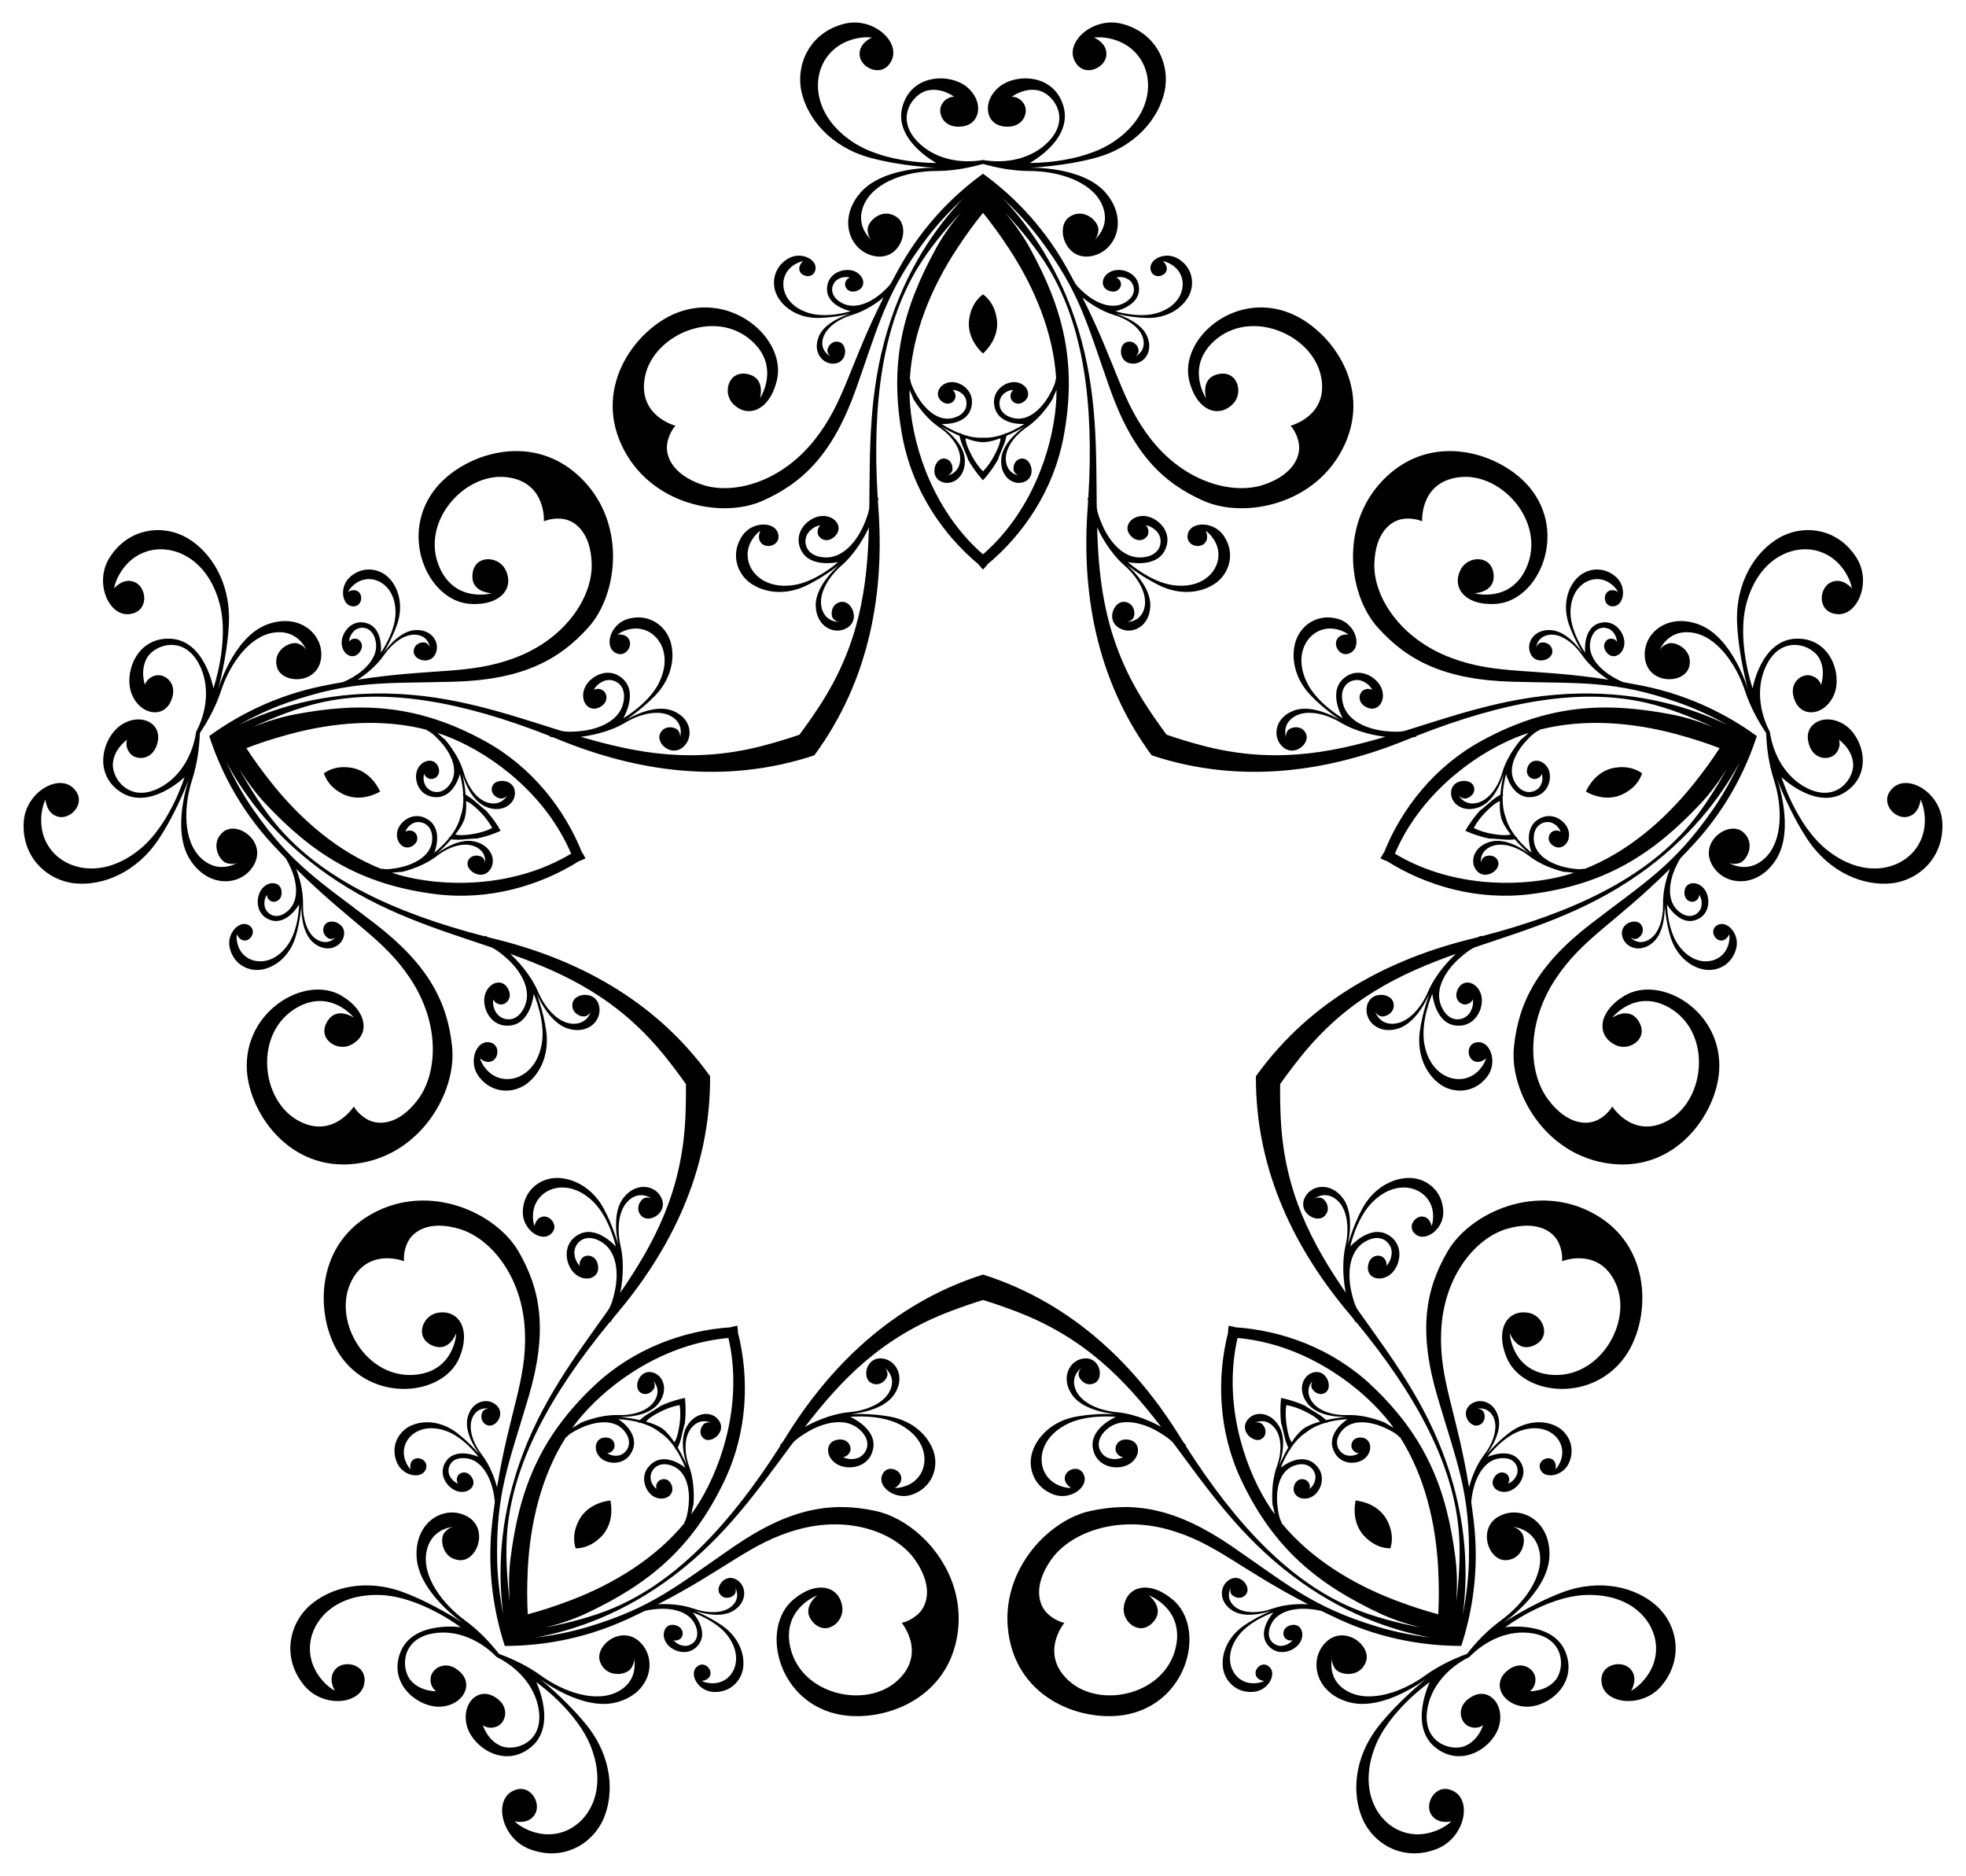 <?xml version="1.0" encoding="utf-8"?>

<!DOCTYPE svg PUBLIC "-//W3C//DTD SVG 1.1//EN" "http://www.w3.org/Graphics/SVG/1.1/DTD/svg11.dtd">
<svg version="1.1" id="Layer_1" xmlns="http://www.w3.org/2000/svg" xmlns:xlink="http://www.w3.org/1999/xlink" x="0px" y="0px"
	 viewBox="0 0 1718.518 1639.347" enable-background="new 0 0 1718.518 1639.347" xml:space="preserve">
<g>
	<path d="M1284.345,1448.108c13.988-14.432,34.828-24.419,56.02-20.587c27.976,5.067,27.558,31.205,19.062,41.077
		c-8.493,9.86-22.215,9.39-22.215,9.39s5.674-3.378,4.86-11.656c-0.814-8.256-13.265-16.772-25.633-5.336
		c-12.385,11.441-2.459,29.243,16.682,30.477c19.163,1.208,46.237-19.082,35.51-47.246
		c-10.727-28.159-52.778-22.215-52.778-22.215s35.053-26.492,69.468-28.071c40.41-1.855,61.77,22.717,62.294,45.901
		c0.478,21.858-16.748,34.676-19.333,36.225c-2.578,1.564-2.578,1.564-2.578,1.564s7.187-11.15-0.854-19.403
		c-8.059-8.247-28.477-3.247-24.537,14.08c3.959,17.313,36.028,20.416,52.345,0.565
		c19.788-24.065,13.132-53.697-4.794-69.666c-17.916-15.976-48.955-24.234-82.633-11.461
		c-27.186,10.322-51.847,26.905-51.847,26.905s38.992-26.376,40.946-57.688
		c1.938-31.318-24.574-46.325-43.942-35.883c-19.348,10.42-9.355,38.959,5.908,38.375
		c15.255-0.589,18.291-18.194,13.88-23.874c-3.262-4.165-6.633-5.118-8.195-5.332
		c4.016,0.379,20.303,3.086,23.783,22.096c3.965,21.727-14.306,45.584-34.064,60.003
		c-11.896,8.683-21.77,19.307-29.367,28.991c-11.557,4.233-24.712,10.342-36.647,18.972
		c-19.818,14.336-48.154,24.34-67.592,13.855c-17.004-9.185-14.545-25.51-13.665-29.447
		c-0.279,1.551-0.415,5.052,2.538,9.441c4.039,5.95,21.721,8.503,26.995-5.824
		c5.271-14.335-18.782-32.658-34.671-17.477c-15.916,15.193-9.836,45.046,20.548,52.88
		c30.383,7.817,67.517-21.116,67.517-21.116s-23.392,18.33-41.61,40.995
		c-22.555,28.082-24.293,60.154-14.635,82.13c9.648,21.983,35.773,37.47,64.775,26.087
		c23.922-9.384,30.88-40.842,15.638-49.958c-15.261-9.102-26.326,8.773-20.973,18.985
		c5.364,10.198,18.19,6.808,18.19,6.808s0,0-2.284,1.969c-2.273,1.979-19.786,14.401-40.427,7.192
		c-21.887-7.663-38.656-35.571-24.404-73.43c12.137-32.243,48.164-57.393,48.164-57.393s-18.648,38.156,4.818,57.06
		c23.471,18.905,51.134-0.575,55.907-19.172c4.741-18.585-9.122-33.527-23.831-25.283
		c-14.698,8.229-10.447,22.702-2.846,26.027c7.621,3.333,12.587-1.02,12.587-1.02s-3.793,13.195-15.795,18.226
		c-12.014,5.029-37.002-2.651-33.176-30.823C1250.359,1473.686,1266.297,1456.951,1284.345,1448.108z
		 M434.173,1448.108c18.048,8.844,33.986,25.578,36.89,46.916c3.826,28.172-21.162,35.852-33.176,30.823
		c-12.002-5.031-15.795-18.226-15.795-18.226s4.966,4.353,12.587,1.02c7.601-3.325,11.852-17.799-2.846-26.027
		c-14.709-8.243-28.571,6.698-23.831,25.283c4.773,18.598,32.436,38.078,55.907,19.172
		c23.466-18.904,4.819-57.06,4.819-57.06s36.027,25.151,48.164,57.393c14.252,37.858-2.517,65.767-24.404,73.43
		c-20.641,7.209-38.154-5.213-40.427-7.192c-2.284-1.969-2.284-1.969-2.284-1.969s12.826,3.39,18.19-6.808
		c5.353-10.213-5.712-28.087-20.973-18.985c-15.242,9.116-8.283,40.574,15.638,49.958
		c29.002,11.383,55.127-4.104,64.775-26.087c9.658-21.976,7.92-54.048-14.635-82.13
		c-18.218-22.666-41.61-40.995-41.61-40.995s37.134,28.933,67.517,21.116
		c30.384-7.834,36.464-37.687,20.548-52.88c-15.889-15.181-39.943,3.142-34.671,17.477
		c5.274,14.326,22.955,11.773,26.995,5.824c2.953-4.389,2.817-7.89,2.538-9.441
		c0.88,3.937,3.339,20.262-13.665,29.447c-19.439,10.485-47.774,0.481-67.592-13.855
		c-11.934-8.63-25.089-14.738-36.647-18.972c-7.598-9.684-17.472-20.307-29.367-28.991
		c-19.759-14.418-38.029-38.275-34.064-60.003c3.481-19.01,19.767-21.716,23.783-22.096
		c-1.562,0.214-4.933,1.166-8.195,5.332c-4.41,5.68-1.375,23.285,13.88,23.874
		c15.263,0.583,25.256-27.955,5.908-38.375c-19.368-10.442-45.881,4.565-43.942,35.883
		c1.954,31.312,40.946,57.688,40.946,57.688s-24.661-16.583-51.847-26.905c-33.678-12.773-64.717-4.515-82.633,11.461
		c-17.925,15.969-24.582,45.601-4.794,69.666c16.317,19.851,48.386,16.748,52.345-0.565
		c3.94-17.327-16.478-22.326-24.537-14.08c-8.041,8.253-0.854,19.403-0.854,19.403s0,0-2.578-1.564
		c-2.585-1.55-19.811-14.368-19.333-36.225c0.524-23.184,21.885-47.756,62.294-45.901
		c34.415,1.579,69.468,28.071,69.468,28.071s-42.051-5.944-52.779,22.215c-10.727,28.164,16.348,48.454,35.51,47.246
		c19.141-1.235,29.067-19.036,16.682-30.477c-12.367-11.435-24.819-2.92-25.633,5.336
		c-0.815,8.278,4.86,11.656,4.86,11.656s-13.722,0.47-22.215-9.39c-8.495-9.872-8.914-36.01,19.062-41.077
		C399.344,1423.689,420.184,1433.676,434.173,1448.108z M171.455,639.545c-2.834,19.898-13.824,40.227-33.22,49.583
		c-25.611,12.345-40.637-9.047-39.566-22.027c1.076-12.969,12.453-20.654,12.453-20.654s-2.605,6.068,2.92,12.287
		c5.511,6.201,20.59,5.771,23.874-10.749c3.295-16.536-15.199-25.103-31.41-14.851
		c-16.213,10.286-26.191,42.615-0.958,59.095c25.23,16.476,55.757-13.05,55.757-13.05
		s-12.787,42.036-39.701,63.542c-31.602,25.253-63.326,17.929-77.377-0.519c-13.234-17.403-6.832-37.898-5.652-40.671
		c1.167-2.781,1.167-2.781,1.167-2.781s0.74,13.245,12.096,15.196c11.367,1.935,24.947-14.112,11.575-25.813
		c-13.38-11.679-41.148,4.66-42.68,30.311c-1.864,31.1,20.938,51.16,44.827,53.543
		c23.885,2.394,53.85-9.169,73.588-39.298c15.927-24.331,26.131-52.242,26.131-52.242s-16.041,44.258,0.782,70.738
		c16.84,26.476,47.11,23.034,56.642,3.201c9.528-19.802-15.331-37.017-27.336-27.573
		c-11.995,9.443-4.103,25.47,2.803,27.473c5.087,1.452,8.375,0.241,9.764-0.503
		c-3.472,2.054-18.239,9.437-32.228-3.897c-15.979-15.247-15.22-45.287-7.71-68.566
		c4.52-14.017,6.264-28.416,6.719-40.715c6.862-10.218,13.914-22.892,18.497-36.889
		c7.607-23.247,24.65-47.995,46.539-50.939c19.155-2.564,26.762,12.089,28.364,15.791
		c-0.686-1.419-2.634-4.331-7.603-6.146c-6.765-2.439-22.57,5.888-18.416,20.578
		c4.162,14.696,34.392,15.381,38.323-6.24c3.946-21.647-18.52-42.224-47.706-30.703
		c-29.175,11.534-42.211,56.769-42.211,56.769s8.151-28.578,9.567-57.624c1.741-35.977-15.704-62.945-36.435-75.047
		c-20.727-12.114-50.965-9.287-67.738,16.969c-13.837,21.652-0.976,51.193,16.713,49.608
		c17.696-1.607,16.142-22.571,5.808-27.687c-10.334-5.097-18.718,5.184-18.718,5.184s0,0,0.691-2.935
		c0.675-2.937,7.543-23.281,28.478-29.581c22.211-6.666,52.182,6.056,62.904,45.061
		c9.133,33.219-5.23,74.742-5.23,74.742s-7.341-41.83-37.437-43.33c-30.1-1.499-41.03,30.52-33.96,48.372
		c7.089,17.822,27.086,21.762,34.141,6.447c7.054-15.296-4.892-24.506-12.996-22.729
		c-8.124,1.783-9.584,8.224-9.584,8.224s-4.687-12.905,2.065-24.029c6.764-11.13,31.493-19.605,44.957,5.436
		C183.916,598.875,180.857,621.782,171.455,639.545z M859.259,139.826c-19.799,3.454-42.53-0.717-57.422-16.273
		c-19.655-20.543-3.953-41.444,8.723-44.437c12.667-2.984,23.492,5.461,23.492,5.461s-6.576-0.602-10.783,6.573
		c-4.194,7.158,0.874,21.366,17.601,19.384c16.745-1.977,19.178-22.213,4.418-34.462
		c-14.793-12.241-48.623-11.74-56.498,17.35c-7.873,29.087,29.641,48.995,29.641,48.995
		s-43.93,0.829-72.701-18.122c-33.782-22.251-36.62-54.686-23.417-73.75
		c12.461-17.964,33.931-18.209,36.934-17.943c3.005,0.25,3.005,0.25,3.005,0.25s-12.369,4.796-10.714,16.199
		c1.673,11.409,21.13,19.366,28.127,3.032c6.973-16.334-17.147-37.694-42.016-31.225
		c-30.154,7.838-42.186,35.723-37.071,59.179c5.104,23.456,25.361,48.381,60.115,57.843
		c28.061,7.629,57.76,8.708,57.76,8.708s-47.048-1.58-67.034,22.603c-19.977,24.198-7.348,51.922,14.458,54.859
		c21.777,2.942,30.467-26.02,17.777-34.519c-12.688-8.49-25.491,3.968-25.262,11.156
		c0.191,5.287,2.358,8.039,3.496,9.13c-3.026-2.667-14.611-14.43-6.253-31.855
		c9.563-19.908,38.367-28.47,62.827-28.521c14.728-0.033,28.961-2.824,40.799-6.192
		c11.838,3.368,26.071,6.159,40.799,6.192c24.46,0.051,53.264,8.612,62.827,28.521
		c8.358,17.425-3.227,29.188-6.253,31.855c1.137-1.091,3.305-3.843,3.496-9.13
		c0.229-7.188-12.575-19.646-25.262-11.156c-12.691,8.499-4.001,37.461,17.777,34.519
		c21.807-2.936,34.435-30.661,14.458-54.859c-19.986-24.183-67.034-22.603-67.034-22.603s29.698-1.079,57.76-8.708
		c34.754-9.462,55.011-34.387,60.115-57.843c5.116-23.456-6.917-51.341-37.071-59.179
		c-24.869-6.469-48.989,14.891-42.016,31.225c6.997,16.334,26.454,8.377,28.127-3.032
		c1.654-11.403-10.714-16.199-10.714-16.199s0,0,3.005-0.25c3.002-0.266,24.472-0.021,36.934,17.943
		c13.203,19.064,10.365,51.499-23.417,73.75c-28.771,18.951-72.701,18.122-72.701,18.122s37.514-19.908,29.641-48.995
		c-7.876-29.09-41.706-29.591-56.498-17.35c-14.759,12.249-12.327,32.485,4.418,34.462
		c16.727,1.982,21.795-12.226,17.601-19.384c-4.207-7.176-10.783-6.573-10.783-6.573s10.825-8.445,23.492-5.461
		c12.676,2.993,28.377,23.894,8.723,44.437C901.789,139.109,879.058,143.279,859.259,139.826z M1547.063,639.545
		c-9.403-17.763-12.461-40.67-2.268-59.64c13.464-25.041,38.194-16.566,44.957-5.436
		c6.752,11.125,2.065,24.029,2.065,24.029s-1.46-6.441-9.584-8.224c-8.104-1.777-20.05,7.433-12.996,22.729
		c7.054,15.315,27.052,11.375,34.141-6.447c7.07-17.851-3.86-49.871-33.96-48.372
		c-30.096,1.5-37.437,43.33-37.437,43.33s-14.363-41.523-5.231-74.742
		c10.723-39.005,40.693-51.727,62.904-45.061c20.936,6.3,27.803,26.644,28.478,29.581
		c0.691,2.935,0.691,2.935,0.691,2.935s-8.384-10.281-18.717-5.184c-10.334,5.116-11.888,26.08,5.808,27.687
		c17.689,1.584,30.55-27.956,16.713-49.608c-16.772-26.256-47.011-29.082-67.738-16.969
		c-20.731,12.102-38.176,39.07-36.435,75.047c1.416,29.045,9.567,57.624,9.567,57.624s-13.036-45.234-42.211-56.769
		c-29.186-11.521-51.652,9.056-47.706,30.703c3.931,21.621,34.161,20.936,38.323,6.24
		c4.154-14.69-11.651-23.017-18.416-20.578c-4.97,1.815-6.917,4.727-7.603,6.146
		c1.602-3.702,9.209-18.355,28.364-15.791c21.889,2.943,38.933,27.692,46.539,50.939
		c4.582,13.997,11.635,26.671,18.497,36.889c0.455,12.3,2.199,26.698,6.719,40.715
		c7.51,23.278,8.269,53.318-7.71,68.566c-13.99,13.334-28.757,5.95-32.228,3.897
		c1.389,0.745,4.676,1.956,9.764,0.503c6.907-2.003,14.799-18.03,2.803-27.473
		c-12.005-9.443-36.864,7.771-27.336,27.573c9.531,19.832,39.801,23.275,56.642-3.201
		c16.823-26.48,0.782-70.738,0.782-70.738s10.204,27.911,26.131,52.242c19.738,30.129,49.703,41.692,73.588,39.298
		c23.888-2.383,46.691-22.443,44.827-53.543c-1.533-25.651-29.3-41.99-42.68-30.311
		c-13.372,11.702,0.208,27.748,11.575,25.813c11.356-1.95,12.096-15.196,12.096-15.196s0,0,1.167,2.781
		c1.18,2.773,7.582,23.268-5.652,40.671c-14.051,18.448-45.775,25.772-77.377,0.519
		c-26.914-21.507-39.701-63.542-39.701-63.542s30.526,29.526,55.756,13.05
		c25.233-16.48,15.255-48.809-0.958-59.095c-16.211-10.252-34.705-1.685-31.41,14.851
		c3.284,16.521,18.362,16.951,23.874,10.749c5.524-6.218,2.92-12.287,2.92-12.287s11.377,7.685,12.453,20.654
		c1.07,12.98-13.955,34.372-39.566,22.027C1560.887,679.772,1549.897,659.442,1547.063,639.545z M1435.41,675.823
		c-5.806-4.148-13.635-6.512-23.708-4.928c-11.856,1.869-20.527,10.335-25.473,20.908
		c10.216,5.646,22.207,7.399,32.897,1.942C1428.206,689.107,1433.151,682.592,1435.41,675.823z M859.259,257.225
		c-5.739,4.24-10.407,10.956-12.013,21.025c-1.887,11.854,3.486,22.716,12.013,30.687
		c8.527-7.971,13.9-18.834,12.013-30.687C869.666,268.181,864.998,261.465,859.259,257.225z M283.108,675.823
		c2.259,6.769,7.204,13.283,16.284,17.922c10.69,5.457,22.681,3.704,32.897-1.942
		c-4.946-10.573-13.617-19.039-25.473-20.908C296.744,669.311,288.914,671.675,283.108,675.823z M503.178,1353.129
		c7.135-0.057,14.859-2.746,22.077-9.949c8.494-8.481,10.532-20.427,8.319-31.887
		c-11.584,1.437-22.315,7.067-27.756,17.765C501.198,1338.149,501.027,1346.326,503.178,1353.129z M1215.34,1353.129
		c2.151-6.804,1.98-14.98-2.639-24.071c-5.441-10.699-16.172-16.329-27.756-17.765
		c-2.213,11.461-0.175,23.407,8.319,31.887C1200.481,1350.383,1208.204,1353.072,1215.34,1353.129z M1219.298,746.042
		c21.683-51.057,67.545-85.636,104.733-101.08c3.972-1.651,8.008-3.128,12.095-4.45
		c-0.554,0.508-1.161,1.066-1.836,1.69c-7.871,7.265-2.656,1.741-2.656,1.741s-13.554,13.999-18.626,31.68
		c-3.327,11.601-11.508,24.192-22.784,26.245c-9.902,1.81-14.233-5.193-15.143-6.928
		c0.388,0.666,1.474,2.042,4.117,2.786c3.575,1.017,11.555-3.51,9.008-10.575
		c-2.569-7.077-18.271-6.57-19.714,4.145c-1.473,10.691,10.734,20.119,25.576,13.656
		c14.82-6.464,20.376-28.957,20.376-28.957s-2.035,8.3-2.97,18.573c-2.013,1.021-4.532,2.89-4.532,2.89
		s0.864-1.074-7.908,6.532c-8.75,7.589-2.925,1.803-2.925,1.803s-8.444,8.196-15.25,20.244
		c12.588,5.747,24.237,7.414,24.237,7.414s-8.113-1.257,3.426-0.261c11.567,0.997,10.237,0.636,10.237,0.636
		s3.137,0.032,5.365-0.325c6.795,7.763,13.32,13.281,13.32,13.281s-17.716-14.931-33.505-11.45
		c-15.806,3.496-20.14,18.299-12.665,26.082c7.466,7.821,20.467-0.999,18.386-8.234
		c-2.093-7.213-11.21-6.185-13.504-3.261c-1.701,2.156-1.771,3.908-1.693,4.674
		c-0.284-1.938-0.896-10.15,8.178-14.505c10.329-4.967,24.348,0.411,33.858,7.84
		c14.496,11.323,33.69,14.682,33.69,14.682s-7.466-1.405,3.172-0.153c0.913,0.108,1.732,0.203,2.478,0.288
		c-4.083,1.333-8.217,2.51-12.4,3.509C1324.279,775.622,1266.85,774.603,1219.298,746.042z M859.259,484.459
		c-41.857-36.399-60.572-90.702-63.769-130.842c-0.343-4.288-0.5-8.582-0.494-12.878
		c0.312,0.683,0.655,1.433,1.04,2.268c4.477,9.73,0.835,3.064,0.835,3.064s9.125,17.216,24.374,27.504
		c10.005,6.749,19.452,18.42,17.92,29.779c-1.338,9.977-9.338,11.932-11.268,12.261
		c0.753-0.163,2.398-0.771,3.922-3.055c2.072-3.086,0.233-12.074-7.274-11.835
		c-7.524,0.257-11.895,15.347-2.149,20.03c9.712,4.704,22.451-3.991,20.892-20.105
		c-1.568-16.092-21.243-28.327-21.243-28.327s7.264,4.5,16.747,8.564c0.349,2.23,1.349,5.203,1.349,5.203
		s-0.754-1.154,3.768,9.54c4.513,10.666,0.811,3.339,0.811,3.339s5.185,10.563,14.541,20.759
		c9.356-10.196,14.541-20.759,14.541-20.759s-3.703,7.327,0.811-3.339c4.522-10.693,3.768-9.54,3.768-9.54
		s1-2.973,1.349-5.203c9.482-4.064,16.747-8.564,16.747-8.564s-19.675,12.235-21.243,28.327
		c-1.559,16.113,11.179,24.809,20.892,20.105c9.745-4.684,5.375-19.774-2.149-20.03
		c-7.507-0.239-9.346,8.75-7.274,11.835c1.524,2.284,3.169,2.892,3.922,3.055
		c-1.931-0.329-9.93-2.284-11.268-12.261c-1.532-11.358,7.915-23.029,17.92-29.779
		c15.248-10.288,24.374-27.504,24.374-27.504s-3.643,6.666,0.835-3.064c0.385-0.835,0.728-1.585,1.04-2.268
		c0.006,4.295-0.152,8.59-0.494,12.878C919.832,393.757,901.116,448.06,859.259,484.459z M499.22,746.042
		c-47.552,28.561-104.981,29.579-144.144,20.215c-4.184-0.999-8.317-2.176-12.4-3.509
		c0.746-0.085,1.566-0.18,2.478-0.288c10.638-1.251,3.172,0.153,3.172,0.153s19.194-3.359,33.69-14.682
		c9.51-7.429,23.53-12.807,33.859-7.84c9.075,4.355,8.463,12.568,8.178,14.505
		c0.078-0.766,0.008-2.519-1.693-4.674c-2.294-2.924-11.411-3.952-13.504,3.261
		c-2.081,7.235,10.92,16.055,18.386,8.234c7.475-7.783,3.142-22.585-12.665-26.082
		c-15.789-3.481-33.505,11.45-33.505,11.45s6.525-5.518,13.32-13.281c2.228,0.357,5.365,0.325,5.365,0.325
		s-1.33,0.361,10.237-0.636c11.539-0.996,3.426,0.261,3.426,0.261s11.649-1.667,24.237-7.414
		c-6.806-12.049-15.25-20.244-15.25-20.244s5.824,5.786-2.925-1.803c-8.772-7.606-7.908-6.532-7.908-6.532
		s-2.519-1.87-4.532-2.89c-0.935-10.274-2.97-18.573-2.97-18.573s5.556,22.493,20.376,28.957
		c14.843,6.462,27.049-2.966,25.577-13.656c-1.443-10.716-17.145-11.222-19.714-4.145
		c-2.547,7.065,5.433,11.592,9.008,10.575c2.643-0.744,3.73-2.12,4.117-2.786
		c-0.909,1.734-5.241,8.738-15.143,6.928c-11.276-2.053-19.456-14.644-22.784-26.245
		c-5.072-17.681-18.626-31.68-18.626-31.68s5.214,5.524-2.656-1.741c-0.675-0.624-1.282-1.182-1.836-1.69
		c4.087,1.322,8.123,2.799,12.095,4.45C431.675,660.406,477.538,694.986,499.22,746.042z M636.743,1169.293
		c12.469,54.05-4.309,108.983-25.317,143.336c-2.243,3.67-4.64,7.237-7.17,10.709
		c0.149-0.736,0.312-1.545,0.492-2.446c2.097-10.504,1.126-2.97,1.126-2.97s2.737-19.292-3.552-36.578
		c-4.127-11.341-4.91-26.336,3.006-34.624c6.947-7.285,14.568-4.165,16.323-3.296
		c-0.705-0.311-2.393-0.786-4.969,0.166c-3.49,1.278-7.285,9.631-1.072,13.851
		c6.238,4.215,18.644-5.424,13.512-14.941c-5.093-9.514-20.509-9.967-28.719,3.985
		c-8.19,13.941,0.536,35.403,0.536,35.403s-3.232-7.91-8.515-16.772c1.029-2.009,1.967-5.002,1.967-5.002
		s-0.068,1.377,2.559-9.933c2.618-11.282,1.307-3.178,1.307-3.178s2.014-11.594,0.438-25.342
		c-13.562,2.75-23.966,8.248-23.966,8.248s7.302-3.752-2.619,2.225c-9.944,5.993-8.656,5.503-8.656,5.503
		s-2.557,1.818-4.149,3.417c-10.06-2.286-18.582-2.915-18.582-2.915s23.109,1.667,33.836-10.43
		c10.733-12.119,5.538-26.642-5.084-28.545c-10.637-1.939-15.971,12.838-10.035,17.468
		c5.933,4.605,12.704-1.585,12.841-5.3c0.109-2.744-0.864-4.202-1.378-4.777
		c1.369,1.401,6.691,7.685,1.909,16.542c-5.437,10.089-19.94,13.979-32.001,13.559
		c-18.383-0.64-35.885,7.925-35.885,7.925s6.865-3.252-2.476,1.988c-0.802,0.449-1.52,0.854-2.175,1.224
		c2.52-3.479,5.172-6.861,7.969-10.128C534.425,1207.07,581.485,1174.138,636.743,1169.293z M1081.775,1169.293
		c55.258,4.844,102.318,37.776,128.497,68.371c2.798,3.267,5.449,6.649,7.97,10.128
		c-0.654-0.37-1.373-0.774-2.175-1.224c-9.342-5.24-2.476-1.988-2.476-1.988s-17.502-8.565-35.885-7.925
		c-12.061,0.42-26.564-3.469-32.001-13.559c-4.782-8.858,0.541-15.142,1.909-16.542
		c-0.514,0.574-1.487,2.033-1.378,4.777c0.137,3.715,6.909,9.905,12.841,5.3
		c5.936-4.63,0.603-19.407-10.034-17.468c-10.622,1.903-15.817,16.425-5.085,28.545
		c10.727,12.097,33.836,10.43,33.836,10.43s-8.522,0.629-18.582,2.915c-1.593-1.599-4.149-3.417-4.149-3.417
		s1.288,0.49-8.656-5.503c-9.921-5.976-2.619-2.225-2.619-2.225s-10.404-5.498-23.966-8.248
		c-1.576,13.748,0.438,25.342,0.438,25.342s-1.311-8.104,1.307,3.178c2.627,11.309,2.559,9.933,2.559,9.933
		s0.939,2.993,1.967,5.002c-5.283,8.861-8.515,16.772-8.515,16.772s8.726-21.463,0.536-35.403
		c-8.21-13.953-23.627-13.5-28.719-3.985c-5.131,9.517,7.274,19.157,13.512,14.941
		c6.213-4.219,2.418-12.572-1.072-13.851c-2.576-0.952-4.264-0.477-4.969-0.166
		c1.755-0.869,9.376-3.989,16.323,3.296c7.916,8.289,7.133,23.284,3.006,34.624
		c-6.289,17.286-3.552,36.578-3.552,36.578s-0.971-7.534,1.126,2.97c0.179,0.901,0.342,1.71,0.492,2.446
		c-2.53-3.472-4.927-7.039-7.17-10.709C1086.084,1278.277,1069.306,1223.344,1081.775,1169.293z M1288.257,723.636
		c2.524-4.825,5.924-9.261,9.346-12.86c9.23-9.701,12.995-10.394,12.995-10.394s0.146,0.011,0.511-0.41
		c-0.064,1.483-0.1,2.983-0.093,4.484c0.01,4.038,0.531,7.818,1.461,11.31c1.3,3.372,3.1,6.736,5.466,10.009
		c0.877,1.218,1.787,2.41,2.711,3.572c-0.543-0.126-0.654-0.031-0.654-0.031s-3.453,1.652-16.622-0.771
		C1298.493,727.646,1293.135,726.057,1288.257,723.636z M859.259,411.951c-3.809-3.891-6.977-8.496-9.342-12.863
		c-6.374-11.776-5.87-15.571-5.87-15.571s0.056-0.135-0.232-0.613c1.391,0.52,2.806,1.016,4.235,1.474
		c3.843,1.238,7.599,1.911,11.208,2.105c3.609-0.194,7.365-0.867,11.208-2.105
		c1.429-0.458,2.845-0.955,4.235-1.474c-0.288,0.477-0.232,0.613-0.232,0.613s0.504,3.795-5.87,15.571
		C866.236,403.455,863.068,408.059,859.259,411.951z M430.261,723.636c-4.878,2.421-10.236,4.01-15.12,4.91
		c-13.169,2.423-16.622,0.771-16.622,0.771s-0.111-0.095-0.654,0.031c0.924-1.162,1.834-2.355,2.711-3.572
		c2.365-3.273,4.166-6.637,5.466-10.009c0.93-3.492,1.451-7.272,1.461-11.31c0.006-1.501-0.029-3-0.093-4.484
		c0.365,0.421,0.511,0.41,0.511,0.41s3.765,0.693,12.995,10.394C424.337,714.375,427.737,718.811,430.261,723.636z
		 M594.123,1227.954c0.795,5.387,0.651,10.974-0.003,15.897c-1.765,13.273-4.404,16.047-4.404,16.047
		s-0.125,0.077-0.172,0.632c-0.82-1.238-1.673-2.472-2.56-3.682c-2.381-3.261-5.025-6.013-7.83-8.291
		c-3.034-1.964-6.468-3.628-10.305-4.885c-1.426-0.47-2.862-0.899-4.293-1.297
		c0.513-0.217,0.548-0.359,0.548-0.359s1.823-3.366,13.901-9.147C583.485,1230.726,588.754,1228.863,594.123,1227.954
		z M1124.395,1227.954c5.369,0.909,10.638,2.772,15.118,4.915c12.078,5.78,13.901,9.147,13.901,9.147
		s0.034,0.142,0.547,0.359c-1.431,0.397-2.867,0.827-4.293,1.297c-3.837,1.257-7.271,2.921-10.305,4.885
		c-2.805,2.278-5.449,5.03-7.83,8.291c-0.887,1.211-1.74,2.445-2.56,3.682
		c-0.048-0.555-0.172-0.632-0.172-0.632s-2.638-2.774-4.403-16.047
		C1123.744,1238.928,1123.6,1233.341,1124.395,1227.954z M1316.287,714.529c-0.164-0.422-0.323-0.852-0.477-1.289
		c-1.974-5.603-2.474-11.789-2.294-17.464c0.017-0.036,0.033-0.067,0.05-0.103
		c0.513-1.096,0.442-1.593,0.032-1.714c0.555-9.677,2.921-17.435,2.921-17.435s4.948,20.265,20.584,20.15
		c15.662-0.12,20.478-16.101,16.334-24.628c-4.166-8.539-14.635-9.88-17.895-2.201
		c-3.241,7.689,3.195,11.857,7.351,10.758c4.171-1.111,4.759-4.299,4.759-4.299s2.028,4.814-1.178,10.448
		c-3.203,5.636-14.199,9.591-21.84-2.279c-7.659-11.87,0.267-26.74,8.516-35.965
		c8.257-9.212,11.711-9.964,11.711-9.964s0.208,0.016,0.741-0.785c38.666-10.026,81.311-6.672,120.637,4.071
		c14.004,3.823,26.137,7.806,36.91,11.986c-6.259,9.713-13.734,20.067-22.815,31.392
		c-25.502,31.806-58.03,59.587-95.205,74.202c-0.901-0.336-1.061-0.2-1.061-0.2s-3.237,1.422-15.332-1.178
		c-12.096-2.615-27.249-9.985-28.029-24.09c-0.796-14.095,10.425-17.358,16.329-14.681
		c5.906,2.673,7.094,7.76,7.094,7.76s-2.349-2.233-6.377-0.68c-4.009,1.554-6.765,8.709,0.376,13.024
		c7.151,4.296,14.833-2.942,13.184-12.299c-1.66-9.335-14.95-19.432-27.691-10.324
		c-12.717,9.097-4.809,28.4-4.809,28.4s-6.474-4.885-12.611-12.388c0.26-0.339,0.025-0.783-1.034-1.368
		c-0.036-0.02-0.066-0.035-0.101-0.054c-3.481-4.485-6.713-9.784-8.409-15.477
		C1316.527,715.408,1316.403,714.967,1316.287,714.529z M859.259,382.478c-0.452,0.025-0.91,0.044-1.373,0.056
		c-5.939,0.146-11.977-1.29-17.318-3.215c-0.029-0.028-0.053-0.051-0.083-0.079
		c-0.884-0.827-1.379-0.912-1.621-0.56c-9.032-3.518-15.679-8.165-15.679-8.165s20.802,1.556,25.524-13.35
		c4.725-14.932-8.985-24.451-18.376-23.145c-9.409,1.323-13.919,10.866-7.623,16.34
		c6.311,5.458,12.264,0.626,12.503-3.667c0.232-4.311-2.618-5.855-2.618-5.855s5.205-0.442,9.572,4.349
		c4.37,4.788,4.734,16.468-8.917,20.066c-13.656,3.616-25.348-8.517-31.573-19.213
		c-6.21-10.7-5.858-14.217-5.858-14.217s0.08-0.193-0.518-0.947c2.413-39.872,18.781-79.393,41.151-113.475
		c7.964-12.137,15.501-22.445,22.805-31.399c7.304,8.954,14.841,19.263,22.805,31.399
		c22.369,34.082,38.738,73.603,41.151,113.475c-0.598,0.754-0.518,0.947-0.518,0.947s0.352,3.518-5.858,14.217
		c-6.224,10.696-17.917,22.829-31.573,19.213c-13.651-3.598-13.287-15.278-8.917-20.066
		c4.367-4.791,9.572-4.349,9.572-4.349s-2.85,1.544-2.618,5.855c0.239,4.293,6.192,9.125,12.503,3.667
		c6.296-5.473,1.786-15.016-7.623-16.34c-9.391-1.306-23.101,8.213-18.375,23.145
		c4.722,14.906,25.524,13.35,25.524,13.35s-6.647,4.647-15.679,8.165c-0.242-0.352-0.737-0.266-1.621,0.56
		c-0.03,0.028-0.054,0.052-0.083,0.079c-5.341,1.925-11.38,3.361-17.318,3.215
		C860.169,382.522,859.711,382.503,859.259,382.478z M402.231,714.529c-0.116,0.438-0.239,0.879-0.371,1.323
		c-1.696,5.693-4.928,10.992-8.409,15.477c-0.035,0.019-0.066,0.035-0.101,0.054
		c-1.059,0.585-1.294,1.029-1.034,1.368c-6.137,7.503-12.611,12.388-12.611,12.388s7.908-19.303-4.809-28.4
		c-12.741-9.108-26.031,0.989-27.691,10.324c-1.649,9.357,6.033,16.595,13.184,12.299
		c7.141-4.316,4.385-11.471,0.376-13.024c-4.028-1.553-6.377,0.68-6.377,0.68s1.188-5.086,7.094-7.76
		c5.904-2.677,17.125,0.587,16.329,14.681c-0.781,14.105-15.934,21.476-28.029,24.09
		c-12.095,2.599-15.332,1.178-15.332,1.178s-0.159-0.136-1.061,0.2c-37.175-14.616-69.703-42.396-95.205-74.202
		c-9.082-11.324-16.556-21.678-22.816-31.392c10.773-4.179,22.906-8.162,36.91-11.986
		c39.326-10.742,81.972-14.097,120.637-4.071c0.532,0.801,0.741,0.785,0.741,0.785s3.454,0.752,11.711,9.964
		c8.249,9.225,16.175,24.094,8.516,35.965c-7.64,11.871-18.636,7.915-21.84,2.279
		c-3.207-5.634-1.178-10.448-1.178-10.448s0.588,3.188,4.759,4.299c4.156,1.099,10.592-3.069,7.351-10.758
		c-3.26-7.679-13.729-6.339-17.895,2.201c-4.144,8.527,0.672,24.508,16.334,24.628
		c15.636,0.115,20.584-20.15,20.584-20.15s2.366,7.757,2.921,17.435c-0.409,0.122-0.481,0.619,0.032,1.714
		c0.017,0.037,0.033,0.067,0.05,0.103c0.18,5.675-0.319,11.861-2.294,17.464
		C402.554,713.677,402.395,714.106,402.231,714.529z M576.8,1251.798c0.381,0.245,0.762,0.499,1.144,0.762
		c4.89,3.372,8.931,8.084,12.121,12.78c0.007,0.039,0.013,0.073,0.021,0.113c0.229,1.188,0.579,1.548,0.982,1.406
		c5.239,8.155,7.885,15.822,7.885,15.822s-15.915-13.486-28.496-4.203c-12.6,9.303-7.103,25.063,1.262,29.526
		c8.39,4.46,17.647-0.61,15.771-8.738c-1.897-8.125-9.554-7.715-12.271-4.383
		c-2.722,3.351-1.323,6.275-1.323,6.275s-4.47-2.702-5.188-9.145c-0.721-6.442,5.85-16.106,19.008-10.993
		c13.174,5.101,15.501,21.79,14.25,34.102c-1.265,12.306-3.618,14.945-3.618,14.945s-0.178,0.11-0.138,1.071
		c-25.388,30.839-61.86,53.191-99.99,67.615c-13.576,5.138-25.733,9.047-36.906,11.998
		c-0.646-11.537-0.684-24.307,0.007-38.807c1.936-40.721,11.923-82.316,33.407-115.991
		c0.927-0.259,0.976-0.462,0.976-0.462s1.783-3.053,13.096-8.059c11.323-4.994,27.914-7.938,36.836,3.014
		c8.929,10.935,1.769,20.17-4.581,21.475c-6.349,1.308-10.3-2.108-10.3-2.108s3.213,0.426,5.559-3.198
		c2.33-3.613,0.354-11.022-7.96-10.316c-8.311,0.727-10.271,11.099-3.437,17.7
		c6.83,6.576,23.516,6.934,28.471-7.924c4.941-14.835-12.803-25.803-12.803-25.803s8.109,0.147,17.484,2.61
		c-0.011,0.427,0.44,0.648,1.641,0.499c0.04-0.005,0.074-0.01,0.114-0.015c5.453,1.582,11.182,3.969,15.9,7.578
		C576.09,1251.227,576.449,1251.511,576.8,1251.798z M1141.718,1251.798c0.351-0.286,0.71-0.571,1.078-0.852
		c4.718-3.609,10.448-5.996,15.9-7.578c0.04,0.005,0.073,0.01,0.114,0.015
		c1.201,0.149,1.651-0.072,1.641-0.499c9.375-2.463,17.484-2.61,17.484-2.61s-17.744,10.968-12.803,25.803
		c4.954,14.858,21.641,14.5,28.471,7.924c6.834-6.601,4.873-16.972-3.437-17.7
		c-8.314-0.706-10.29,6.702-7.96,10.316c2.346,3.624,5.559,3.198,5.559,3.198s-3.951,3.416-10.3,2.108
		c-6.35-1.305-13.51-10.54-4.581-21.475c8.923-10.953,25.514-8.009,36.836-3.014
		c11.313,5.006,13.096,8.059,13.096,8.059s0.049,0.203,0.976,0.462c21.484,33.675,31.471,75.269,33.407,115.991
		c0.691,14.5,0.652,27.27,0.007,38.807c-11.172-2.951-23.329-6.861-36.906-11.998
		c-38.13-14.425-74.602-36.777-99.99-67.615c0.04-0.961-0.138-1.071-0.138-1.071s-2.352-2.639-3.618-14.945
		c-1.251-12.312,1.076-29,14.25-34.102c13.159-5.113,19.73,4.551,19.008,10.993
		c-0.717,6.443-5.188,9.145-5.188,9.145s1.398-2.924-1.324-6.275c-2.716-3.333-10.373-3.743-12.271,4.383
		c-1.876,8.129,7.381,13.198,15.771,8.738c8.365-4.463,13.862-20.223,1.262-29.526
		c-12.582-9.283-28.496,4.203-28.496,4.203s2.646-7.667,7.885-15.822c0.403,0.142,0.753-0.218,0.982-1.406
		c0.008-0.04,0.013-0.074,0.021-0.113c3.19-4.697,7.23-9.408,12.121-12.78
		C1140.956,1252.297,1141.337,1252.043,1141.718,1251.798z M1535.656,643.251
		c-22.898-16.682-56.548-35.332-100.239-44.038c-5.726-1.141-11.213-2.164-16.49-3.087
		c-2.13-0.802-5.136-2.193-9.259-4.606c-10.392-6.099-22.356-17.599-19.489-31.232
		c2.864-13.616,13.937-13.387,18.649-9.094c4.715,4.304,4.513,9.491,4.513,9.491s-1.592-2.827-5.645-2.535
		c-4.09,0.272-8.408,6.249-2.975,12.471c5.428,6.22,14.291,1.613,15.148-7.75
		c0.861-9.361-8.712-22.916-22.645-18.045c-13.933,4.863-11.603,25.549-11.603,25.549s-12.502-17.551-12.807-34.419
		c-0.351-19.815,11.989-29.937,23.347-29.885c10.727,0.082,16.745,8.693,17.482,9.986
		c0.722,1.276,0.722,1.276,0.722,1.276s-5.353-3.665-9.512,0.15c-4.139,3.834-1.974,13.904,6.563,12.221
		c8.526-1.717,10.498-17.372,0.983-25.637c-11.512-10.03-26.112-7.173-34.177,1.385
		c-8.076,8.551-12.546,23.649-6.764,40.317c4.683,13.468,12.482,25.77,12.482,25.77s-12.383-19.464-27.698-20.841
		c-15.313-1.391-23.029,11.376-18.189,21.015c4.841,9.621,18.957,5.122,18.881-2.361
		c-0.072-7.493-8.645-9.203-11.5-7.137c-2.076,1.536-2.592,3.159-2.72,3.923
		c0.244-1.979,1.802-9.885,11.149-11.32c10.69-1.646,22.125,7.634,28.919,17.517
		c7.272,10.579,17.639,18.102,23.186,21.655c-67.168-10.374-97.179-4.124-137.017-18.904
		c-45.26-16.806-68.205-53.679-67.618-81.865c0.598-28.189,14.752-37.841,23.959-39.519
		c10.121-1.847,17.834,1.904,17.834,1.904s-2.316-34.709,32.863-38.635c37.093-4.125,75.811,39.905,58.212,79.254
		c-13.961,31.133-45.494,22.239-45.494,22.239s16.969-0.467,16.936-14.527c-0.055-19.106-21.762-18.933-28.498-6.827
		c-9.049,16.284,3.659,32.621,30.852,30.596c36.92-2.746,62.576-61.16,29.182-101.616
		c-23.761-28.781-81.994-49.528-124.51-10.214c-42.501,39.303-34.581,103.185-8.604,132.224
		c25.965,29.025,58.372,46.076,118.458,47.686c60.083,1.608,88.368-1.373,144.254,18.074
		c15.264,5.311,29.993,12.323,43.345,19.707c-32.047-15.358-75.579-28.507-129.83-27.482
		c-57.567,1.098-104.724,17.752-151.182,32.266c-0.046-0.038-0.067-0.057-0.067-0.057s-3.491,2.115-18.024,0.634
		c-14.554-1.478-33.587-8.142-37.306-24.653c-3.731-16.498,8.614-21.838,15.999-19.476
		c7.379,2.373,9.78,8.21,9.78,8.21s-3.174-2.313-7.531,0.043c-4.336,2.38-6.092,11.176,3.052,15.296
		c9.136,4.135,16.611-5.429,12.81-16.218c-3.785-10.791-21.221-20.924-34.148-8.49
		c-12.932,12.408,0.081,34.091,0.081,34.091s-22.651-13.056-31.519-31.561c-10.413-21.715-1.916-39.142,10.667-44.801
		c11.893-5.353,22.915,1.133,24.371,2.178c1.444,1.038,1.444,1.038,1.444,1.038s-7.769-1.337-10.419,4.987
		c-2.652,6.338,4.833,16.369,13.4,10.169c8.573-6.184,2.822-24.492-11.844-28.804
		c-17.801-5.256-32.484,5.276-37.076,18.811c-4.588,13.537-1.927,32.476,12.927,47.956
		c11.965,12.503,26.798,22.171,26.798,22.171s-23.513-15.255-41.122-9.029c-17.65,6.196-19.695,24.222-9.485,32.406
		c10.22,8.193,23.515-3.917,19.667-12.152c-3.87-8.237-14.221-5.798-16.316-2.058
		c-1.531,2.765-1.261,4.846-1.015,5.745c-0.72-2.261-3.056-11.847,6.576-18.19
		c10.993-7.217,28.316-2.753,40.832,4.731c15.144,9.069,32.705,11.814,39.29,12.56
		c-49.583,14.577-99.813,24.083-162.508,6.979c-10.114-2.76-19.647-5.687-28.65-8.767
		c-5.711-7.61-11.441-15.773-17.191-24.538c-35.641-54.342-42.122-105.051-43.58-156.712
		c2.744,6.033,10.781,21.886,24.086,33.486c10.985,9.59,20.585,24.687,17.118,37.372
		c-3.057,11.121-12.896,11.861-15.268,11.875c0.931-0.044,2.994-0.43,5.15-2.741
		c2.909-3.148,2.03-13.746-7-14.882c-9.021-1.115-16.429,15.272-5.48,22.46
		c10.938,7.181,27.45-0.334,27.889-19.035c0.48-18.671-21.294-36.319-21.294-36.319s13.779,11.119,29.367,18.635
		c19.312,9.343,38.147,6.022,49.603-2.525c11.453-8.55,16.933-25.769,6.433-41.074
		c-8.633-12.616-27.823-12.428-31.055-2.364c-3.249,10.064,8.604,14.083,13.812,9.602
		c5.196-4.475,1.523-11.451,1.523-11.451s0,0,1.434,1.052c1.443,1.061,11.018,9.54,9.602,22.505
		c-1.494,13.716-15.442,27.182-39.312,23.989c-20.34-2.715-39.757-20.224-39.757-20.224s24.642,5.676,32.447-10.458
		c7.831-16.137-7.194-29.588-18.627-29.853c-11.435-0.28-18.221,9.784-11.465,17.195
		c6.743,7.423,14.566,3.035,15.49-1.824c0.894-4.871-2.286-7.176-2.286-7.176s6.293,0.48,10.83,6.764
		c4.529,6.293,3.264,19.684-13.579,21.235c-16.852,1.565-29.072-14.476-34.975-27.862
		c-5.9-13.364-4.967-17.338-4.967-17.338s-0.025-0.014-0.075-0.046c-0.553-48.669,0.713-98.664-16.032-153.753
		c-15.79-51.913-41.748-89.251-66.257-114.983c11.149,10.417,22.369,22.258,32.137,35.134
		c35.765,47.141,41.67,74.963,61.766,131.608c20.099,56.647,46.33,82.199,81.957,97.924
		c35.645,15.731,98.849,3.524,123.094-49.042c24.252-52.584-13.475-101.555-48.19-115.26
		c-48.795-19.258-96.422,23.193-87.624,59.155c6.478,26.488,25.942,33.526,38.633,19.887
		c9.432-10.148,2.889-30.846-15.299-24.994c-13.382,4.314-8.583,20.596-8.583,20.596s-18.203-27.241,7.092-50.139
		c31.985-28.896,85.824-5.679,93.363,30.872c7.137,34.67-26.589,43.194-26.589,43.194s5.95,6.177,7.322,16.373
		c1.249,9.274-3.556,25.718-30.181,34.998c-26.624,9.269-68.784-1.159-98.753-39.011
		c-26.368-33.32-29.697-63.793-60.319-124.469c5.092,4.177,15.451,11.712,27.76,15.359
		c11.498,3.407,23.858,11.415,25.596,22.09c1.523,9.334-5.514,13.258-7.321,14.102
		c0.688-0.358,2.072-1.351,2.891-3.799c1.082-3.354-3.193-10.979-10.341-8.732
		c-7.14,2.239-7.057,17.055,3.589,18.686c10.664,1.625,20.421-9.659,14.366-23.793
		c-6.043-14.14-28.381-19.902-28.381-19.902s14.11,3.616,28.366,3.908c17.639,0.349,30.617-8.568,36.254-18.891
		c5.646-10.315,3.852-25.083-9.244-32.933c-10.801-6.496-25.081,0.218-24.079,8.857
		c1.037,8.64,11.283,7.587,13.651,2.466c2.343-5.134-2.797-9.092-2.797-9.092s0,0,1.437,0.292
		c1.458,0.301,11.507,3.363,14.9,13.54c3.559,10.786-2.254,25.65-21.207,31.439
		c-16.137,4.922-36.692-1.544-36.692-1.544s20.394-4.177,20.713-18.93c0.328-14.757-15.523-19.673-24.159-15.961
		c-8.639,3.709-10.282,13.561-2.689,16.802c7.596,3.244,11.945-2.71,10.941-6.684
		c-0.975-3.944-4.155-4.585-4.155-4.585s4.871-1.795,10.421,1.359c5.54,3.154,9.179,13.615-2.886,20.546
		c-12.079,6.94-26.714-0.886-35.725-8.884c-3.569-3.175-5.82-5.604-7.241-7.382
		c-2.508-4.733-5.176-9.636-8.031-14.729c-21.781-38.863-49.916-65.103-72.858-81.725
		c-22.942,16.622-51.077,42.862-72.858,81.725c-2.855,5.093-5.523,9.996-8.031,14.729
		c-1.421,1.778-3.672,4.207-7.241,7.382c-9.012,7.998-23.646,15.824-35.725,8.884
		c-12.065-6.931-8.425-17.392-2.886-20.546c5.55-3.154,10.421-1.359,10.421-1.359s-3.181,0.641-4.155,4.585
		c-1.005,3.974,3.345,9.927,10.941,6.684c7.593-3.24,5.95-13.093-2.689-16.802
		c-8.636-3.712-24.487,1.204-24.159,15.961c0.319,14.754,20.713,18.93,20.713,18.93s-20.555,6.466-36.692,1.544
		c-18.954-5.789-24.767-20.653-21.207-31.439c3.392-10.177,13.442-13.239,14.9-13.54
		c1.437-0.292,1.437-0.292,1.437-0.292s-5.139,3.959-2.797,9.092c2.367,5.122,12.613,6.174,13.651-2.466
		c1.002-8.639-13.278-15.352-24.079-8.857c-13.096,7.849-14.891,22.618-9.244,32.933
		c5.637,10.324,18.614,19.24,36.254,18.891c14.256-0.292,28.366-3.908,28.366-3.908s-22.338,5.762-28.381,19.902
		c-6.055,14.134,3.702,25.417,14.366,23.793c10.646-1.631,10.729-16.447,3.589-18.686
		c-7.149-2.247-11.424,5.378-10.341,8.732c0.819,2.449,2.203,3.441,2.891,3.799
		c-1.807-0.844-8.844-4.768-7.321-14.102c1.738-10.675,14.098-18.683,25.596-22.09
		c12.309-3.647,22.667-11.182,27.76-15.359c-30.622,60.675-33.952,91.148-60.319,124.469
		c-29.969,37.851-72.129,48.279-98.753,39.011c-26.625-9.28-31.43-25.724-30.181-34.998
		c1.371-10.196,7.322-16.373,7.322-16.373s-33.725-8.523-26.589-43.194c7.54-36.552,61.379-59.769,93.363-30.872
		c25.295,22.898,7.092,50.139,7.092,50.139s4.8-16.283-8.583-20.596c-18.188-5.852-24.731,14.846-15.299,24.994
		c12.691,13.639,32.155,6.6,38.633-19.887c8.797-35.961-38.829-78.413-87.624-59.155
		c-34.715,13.704-72.442,62.675-48.19,115.26c24.245,52.566,87.449,64.774,123.094,49.042
		c35.628-15.726,61.859-41.277,81.957-97.924c20.096-56.645,26.002-84.468,61.766-131.608
		c9.768-12.876,20.988-24.717,32.137-35.134c-24.509,25.732-50.467,63.07-66.257,114.983
		c-16.745,55.089-15.479,105.084-16.032,153.753c-0.05,0.032-0.075,0.046-0.075,0.046s0.933,3.974-4.967,17.338
		c-5.903,13.385-18.122,29.427-34.975,27.862c-16.843-1.55-18.108-14.941-13.579-21.235
		c4.537-6.284,10.83-6.764,10.83-6.764s-3.181,2.304-2.286,7.176c0.924,4.859,8.746,9.247,15.49,1.824
		c6.755-7.411-0.03-17.475-11.465-17.195c-11.433,0.266-26.458,13.716-18.627,29.853
		c7.805,16.134,32.447,10.458,32.447,10.458s-19.416,17.508-39.757,20.224c-23.87,3.193-37.818-10.273-39.312-23.989
		c-1.416-12.965,8.159-21.443,9.602-22.505c1.434-1.052,1.434-1.052,1.434-1.052s-3.673,6.976,1.523,11.451
		c5.208,4.481,17.061,0.462,13.812-9.602c-3.232-10.065-22.421-10.252-31.055,2.364
		c-10.5,15.305-5.02,32.524,6.433,41.074c11.457,8.547,30.291,11.868,49.603,2.525
		c15.588-7.516,29.367-18.635,29.367-18.635s-21.774,17.648-21.294,36.319c0.439,18.701,16.951,26.216,27.889,19.035
		c10.95-7.188,3.541-23.575-5.48-22.46c-9.03,1.136-9.909,11.734-7,14.882
		c2.157,2.311,4.219,2.696,5.15,2.741c-2.373-0.014-12.211-0.754-15.268-11.875
		c-3.467-12.685,6.132-27.781,17.118-37.372c13.305-11.6,21.342-27.454,24.086-33.486
		c-1.458,51.66-7.939,102.37-43.58,156.712c-5.75,8.766-11.48,16.928-17.191,24.538
		c-9.003,3.08-18.536,6.007-28.65,8.767c-62.696,17.104-112.926,7.598-162.508-6.979
		c6.585-0.746,24.147-3.49,39.29-12.56c12.516-7.484,29.84-11.948,40.832-4.731
		c9.632,6.344,7.296,15.93,6.576,18.19c0.245-0.9,0.516-2.98-1.015-5.745c-2.095-3.74-12.446-6.178-16.317,2.058
		c-3.848,8.235,9.448,20.345,19.667,12.152c10.21-8.184,8.165-26.21-9.485-32.406
		c-17.609-6.226-41.122,9.029-41.122,9.029s14.833-9.668,26.798-22.171c14.854-15.48,17.515-34.419,12.927-47.956
		c-4.593-13.535-19.276-24.067-37.076-18.811c-14.666,4.312-20.418,22.62-11.844,28.804
		c8.567,6.2,16.052-3.831,13.4-10.169c-2.65-6.324-10.419-4.987-10.419-4.987s0,0,1.444-1.038
		c1.455-1.044,12.478-7.531,24.37-2.178c12.583,5.659,21.079,23.086,10.667,44.801
		c-8.868,18.506-31.519,31.561-31.519,31.561s13.013-21.682,0.081-34.091c-12.927-12.435-30.363-2.301-34.148,8.49
		c-3.8,10.789,3.675,20.352,12.81,16.218c9.143-4.12,7.387-12.915,3.052-15.296
		c-4.357-2.356-7.531-0.043-7.531-0.043s2.401-5.837,9.78-8.21c7.385-2.362,19.73,2.978,15.999,19.476
		c-3.719,16.511-22.752,23.175-37.306,24.653c-14.533,1.481-18.024-0.634-18.024-0.634s-0.021,0.019-0.067,0.057
		c-46.458-14.514-93.615-31.167-151.182-32.266c-54.252-1.025-97.784,12.124-129.83,27.482
		c13.352-7.385,28.081-14.396,43.345-19.707c55.885-19.447,84.171-16.466,144.254-18.074
		c60.086-1.61,92.492-18.661,118.458-47.686c25.976-29.039,33.897-92.922-8.604-132.224
		c-42.516-39.314-100.749-18.567-124.51,10.214c-33.394,40.456-7.738,98.87,29.182,101.616
		c27.193,2.024,39.901-14.312,30.852-30.596c-6.736-12.106-28.444-12.279-28.498,6.827
		c-0.033,14.061,16.936,14.527,16.936,14.527s-31.533,8.894-45.494-22.239
		c-17.598-39.349,21.12-83.378,58.212-79.254c35.179,3.926,32.863,38.635,32.863,38.635s7.713-3.75,17.834-1.904
		c9.206,1.678,23.361,11.33,23.959,39.519c0.588,28.185-22.358,65.059-67.618,81.865
		c-39.837,14.781-69.848,8.531-137.016,18.904c5.546-3.552,15.914-11.075,23.186-21.655
		c6.794-9.883,18.229-19.163,28.919-17.517c9.348,1.435,10.905,9.341,11.149,11.32
		c-0.128-0.765-0.644-2.388-2.72-3.923c-2.855-2.066-11.428-0.356-11.5,7.137
		c-0.077,7.482,14.04,11.982,18.881,2.361c4.84-9.64-2.876-22.406-18.189-21.015
		c-15.315,1.378-27.698,20.841-27.698,20.841s7.799-12.302,12.482-25.77c5.783-16.668,1.313-31.766-6.764-40.317
		c-8.065-8.557-22.665-11.415-34.177-1.385c-9.515,8.265-7.543,23.92,0.983,25.637
		c8.537,1.683,10.703-8.386,6.563-12.221c-4.158-3.815-9.512-0.15-9.512-0.15s0,0,0.722-1.276
		c0.737-1.294,6.754-9.905,17.482-9.986c11.358-0.052,23.698,10.07,23.347,29.885
		c-0.305,16.868-12.807,34.419-12.807,34.419s2.33-20.686-11.603-25.549c-13.933-4.872-23.507,8.684-22.645,18.045
		c0.858,9.363,9.72,13.97,15.148,7.75c5.432-6.222,1.114-12.198-2.976-12.471
		c-4.053-0.292-5.645,2.535-5.645,2.535s-0.202-5.187,4.513-9.491c4.712-4.294,15.785-4.523,18.649,9.094
		c2.867,13.633-9.097,25.133-19.489,31.232c-4.122,2.413-7.128,3.803-9.259,4.606
		c-5.276,0.923-10.764,1.945-16.49,3.087c-43.691,8.705-77.341,27.355-100.239,44.038
		c8.719,26.955,24.981,61.822,55.211,94.546c3.961,4.289,7.8,8.342,11.526,12.19
		c1.252,1.901,2.867,4.793,4.783,9.168c4.822,11.042,7.742,27.379-2.591,36.722
		c-10.32,9.332-19.144,2.638-20.432-3.605c-1.284-6.253,1.928-10.332,1.928-10.332s-0.373,3.223,3.077,5.369
		c3.469,2.183,10.475-0.114,9.737-8.34c-0.736-8.223-10.613-9.705-16.81-2.635
		c-6.199,7.067-6.422,23.661,7.714,27.909c14.13,4.255,24.404-13.85,24.404-13.85s-0.202,21.547-9.87,35.373
		c-11.363,16.237-27.296,17.173-36.454,10.454c-8.631-6.371-8.437-16.875-8.273-18.355
		c0.166-1.457,0.166-1.457,0.166-1.457s2.177,6.111,7.783,5.47c5.602-0.669,9.77-10.088,1.873-13.745
		c-7.907-3.622-18.704,7.884-15.864,20.163c3.418,14.881,16.909,21.151,28.464,18.969
		c11.56-2.171,24.051-11.758,29.17-28.642c4.127-13.648,5.049-28.185,5.049-28.185s-1.423,23.025,10.158,33.142
		c11.571,10.126,25.317,4.333,27.067-6.311c1.739-10.629-12.326-15.287-16.662-9.188
		c-4.346,6.104,1.585,12.527,5.109,12.533c2.582-0.022,3.953-1.032,4.506-1.575
		c-1.361,1.458-7.268,6.938-15.674,2.605c-9.616-4.952-13.412-19.181-13.099-31.169
		c0.335-12.833-3.63-25.013-6.029-31.147c48.243,47.873,76.196,60.456,99.737,95.83
		c26.738,40.199,23.627,83.518,6.585,105.975c-17.053,22.454-34.178,21.943-42.611,17.889
		c-9.273-4.455-13.309-12.023-13.309-12.023s-18.528,29.441-49.296,11.94c-32.433-18.466-37.877-76.844-0.511-98.334
		c29.594-16.981,49.877,8.749,49.877,8.749s-14.003-9.596-22.241,1.798c-11.186,15.489,6.477,28.108,19.043,22.274
		c16.893-7.855,16.214-28.541-6.976-42.887c-31.483-19.479-86.574,12.698-83.337,65.056
		c2.306,37.251,37.222,88.264,94.727,81.449c57.486-6.815,88.627-63.152,84.68-101.914
		c-3.946-38.743-20.141-71.586-67.805-108.206c-47.663-36.617-72.299-50.831-106.08-99.412
		c-9.227-13.269-17.022-27.599-23.483-41.421c16.899,31.261,44.388,67.487,88.881,98.546
		c47.218,32.949,95.158,47.194,141.274,62.759c0.015,0.058,0.021,0.086,0.021,0.086s4.068,0.341,14.955,10.081
		c10.906,9.75,22.387,26.329,15.69,41.873c-6.679,15.54-19.806,12.604-24.391,6.353
		c-4.575-6.257-3.086-12.39-3.086-12.39s1.208,3.737,6.118,4.392c4.907,0.623,11.497-5.461,6.522-14.168
		c-4.961-8.715-16.629-5.372-19.896,5.59c-3.28,10.955,4.869,29.401,22.636,26.94
		c17.756-2.437,19.973-27.627,19.973-27.627s10.651,23.876,6.948,44.06c-4.34,23.688-21.457,32.793-34.963,29.975
		c-12.768-2.66-17.872-14.386-18.436-16.087c-0.558-1.689-0.558-1.689-0.558-1.689s5.499,5.649,11.361,2.09
		c5.871-3.569,5.711-16.083-4.864-16.103c-10.571-0.036-16.679,18.156-7.348,30.265
		c11.312,14.715,29.381,14.825,41.052,6.574c11.669-8.255,20.648-25.141,17.73-46.395
		c-2.331-17.148-8.648-33.688-8.648-33.688s10.056,26.162,27.961,31.475c17.921,5.362,30.171-8.02,26.721-20.642
		c-3.452-12.635-21.327-10.653-23.054-1.729c-1.71,8.939,8.097,13.05,11.99,11.256
		c2.864-1.337,3.868-3.179,4.198-4.051c-0.747,2.252-4.491,11.381-16.012,10.851
		c-13.135-0.623-24.527-14.417-30.253-27.828c-6.921-16.238-19.515-28.781-24.404-33.255
		c48.681,17.351,94.906,39.185,135.575,89.874c6.56,8.178,12.552,16.149,18.025,23.932
		c0.147,9.514-0.015,19.485-0.515,29.957c-3.107,64.912-27.67,109.747-56.856,152.398
		c1.326-6.494,4.143-24.044,0.197-41.248c-3.25-14.216-2.143-32.071,8.118-40.296
		c9.01-7.2,17.404-2.016,19.332-0.633c-0.78-0.511-2.675-1.412-5.778-0.81
		c-4.204,0.837-9.722,9.928-3.084,16.154c6.643,6.205,22.268-2.699,17.635-14.95
		c-4.628-12.239-22.404-15.865-33.751-0.993c-11.363,14.823-4.12,41.899-4.12,41.899s-4.612-17.095-12.805-32.338
		c-10.132-18.91-27.322-27.294-41.614-27.113c-14.292,0.185-28.846,10.895-29.348,29.448
		c-0.431,15.281,15.204,26.408,23.734,20.166c8.544-6.232,1.317-16.45-5.53-15.887
		c-6.834,0.566-7.963,8.368-7.963,8.368s0,0-0.541-1.694c-0.544-1.707-3.307-14.194,5.46-23.851
		c9.271-10.219,28.47-12.914,45.904,3.7c14.86,14.152,20.277,39.73,20.277,39.73s-16.6-19.076-32.397-10.611
		c-15.821,8.452-11.571,28.165-2.478,35.1c9.087,6.948,20.492,2.794,19.383-7.172
		c-1.092-9.969-10-11.017-13.604-7.629c-3.587,3.415-2.368,7.149-2.368,7.149s-4.809-4.087-4.786-11.838
		c0.035-7.753,8.929-17.844,23.467-9.197c14.554,8.639,15.011,28.8,11.918,43.098
		c-3.082,14.28-6.173,16.946-6.173,16.946s0.012,0.026,0.034,0.082c-28.16,39.699-58.57,79.402-77.404,133.812
		c-17.74,51.28-18.686,96.744-13.983,131.968c-2.897-14.981-5.014-31.155-5.349-47.314
		c-1.226-59.16,10.35-85.14,27.388-142.779c17.036-57.642,10.834-93.732-8.747-127.396
		c-19.591-33.679-77.899-60.953-128.411-32.676c-50.528,28.287-48.792,90.08-28.762,121.573
		c28.157,44.261,91.639,37.911,105.66,3.647c10.328-25.236-1.281-42.371-19.565-38.797
		c-13.595,2.666-20.468,23.257-2.314,29.213c13.362,4.376,19.05-11.618,19.05-11.618s-1.286,32.738-35.209,36.395
		c-42.861,4.578-72.771-45.851-57.386-79.854c14.605-32.244,46.899-19.316,46.899-19.316s-1.183-8.495,3.7-17.549
		c4.441-8.237,17.994-18.716,44.988-10.574c26.987,8.151,54.966,41.368,56.963,89.606
		c1.747,42.455-13.471,69.066-24.361,136.152c-1.665-6.373-5.616-18.557-13.43-28.743
		c-7.3-9.515-12.592-23.258-7.723-32.916c4.254-8.447,12.253-7.485,14.211-7.106
		c-0.767-0.114-2.47-0.125-4.572,1.375c-2.847,2.077-3.871,10.759,3.234,13.143
		c7.093,2.385,15.734-9.65,8.08-17.227c-7.672-7.582-22.198-4.189-25.607,10.805
		c-3.422,14.991,11.262,32.783,11.262,32.783s-9.29-11.219-20.651-19.835
		c-14.065-10.65-29.805-11.065-40.434-6.026c-10.631,5.026-17.86,18.029-11.878,32.077
		c4.92,11.604,20.419,14.566,24.686,6.988c4.239-7.599-4.669-12.77-9.594-10.018
		c-4.913,2.776-3.082,9-3.082,9s0,0-0.991-1.081c-1.003-1.101-7.333-9.485-4.096-19.712
		c3.46-10.818,16.9-19.426,35.637-12.969c15.948,5.503,28.777,22.816,28.777,22.816s-18.954-8.608-27.884,3.14
		c-8.939,11.746,0.995,25.04,10.164,27.113c9.169,2.078,16.29-4.928,12.051-12.012
		c-4.239-7.089-11.257-4.829-12.78-1.024c-1.53,3.764,0.667,6.152,0.667,6.152s-4.996-1.411-7.632-7.225
		c-2.628-5.808,0.576-16.41,14.411-14.926c13.852,1.486,21.091,16.419,23.681,28.186
		c1.021,4.666,1.414,7.955,1.519,10.229c-0.753,5.303-1.476,10.838-2.16,16.637
		c-5.222,44.243,2.117,82.009,10.907,108.942c28.331,0.037,66.516-4.654,106.98-23.292
		c5.303-2.442,10.344-4.84,15.155-7.195c2.195-0.603,5.444-1.245,10.197-1.716
		c11.992-1.174,28.431,1.097,34.124,13.812c5.686,12.699-3.407,19.023-9.742,18.318
		c-6.344-0.711-9.23-5.026-9.23-5.026s2.95,1.351,6.057-1.267c3.148-2.624,3.129-9.997-4.923-11.838
		c-8.047-1.841-12.51,7.095-7.7,15.174c4.805,8.079,20.518,13.419,28.927,1.288
		c8.414-12.124-5.63-27.49-5.63-27.49s20.43,6.851,30.592,20.318c11.931,15.825,7.897,31.267-1.322,37.9
		c-8.727,6.24-18.657,2.81-20.013,2.196c-1.334-0.608-1.334-0.608-1.334-0.608s6.485-0.182,7.607-5.712
		c1.095-5.535-6.575-12.409-12.493-6.029c-5.888,6.4,1.718,20.225,14.274,21.318
		c15.209,1.347,25.341-9.546,26.836-21.209c1.508-11.665-3.75-26.507-18.226-36.593
		c-11.705-8.143-25.245-13.511-25.245-13.511s21.459,8.468,34.658,0.581c13.206-7.875,11.944-22.739,2.363-27.693
		c-9.571-4.938-18.347,6.999-13.887,13.008c4.463,6.02,12.403,2.364,13.499-0.986
		c0.777-2.462,0.24-4.079-0.105-4.773c0.966,1.745,4.353,9.056-2.366,15.712
		c-7.681,7.615-22.387,6.828-33.692,2.826c-12.101-4.285-24.911-4.277-31.486-3.891
		c60.438-31.088,81.043-53.784,121.96-65.242c46.494-13.007,86.731,3.337,102.823,26.485
		c16.085,23.157,10.307,39.285,3.846,46.054c-7.102,7.443-15.547,8.942-15.547,8.942s22.275,26.719-3.878,50.573
		c-27.584,25.139-84.788,12.277-93.679-29.901c-7.005-33.393,23.733-44.732,23.733-44.732
		s-13.454,10.352-5.163,21.708c11.274,15.425,28.734,2.526,27.068-11.228c-2.251-18.493-22.134-24.24-42.944-6.618
		c-28.255,23.922-14.676,86.26,36.12,99.362c36.141,9.318,95.446-8.126,106.734-64.922
		c11.283-56.778-32.674-103.804-70.759-112.029c-38.067-8.219-74.307-2.966-123.863,31.049
		c-49.553,34.015-70.685,53.053-127.327,70.168c-15.471,4.675-31.508,7.66-46.651,9.534
		c34.953-6.412,77.9-21.361,121.188-54.079c45.927-34.726,74.29-75.917,103.344-114.966
		c0.06,0.003,0.088,0.007,0.088,0.007s1.581-3.763,14.209-11.107c12.643-7.359,31.958-13.155,44.672-1.983
		c12.716,11.154,5.867,22.731-1.496,25.16c-7.364,2.417-12.738-0.894-12.738-0.894s3.928,0.006,6.067-4.461
		c2.108-4.474-1.641-12.622-11.459-10.581c-9.821,2.025-10.248,14.155-0.831,20.65
		c9.405,6.505,29.467,4.455,32.617-13.203c3.169-17.64-20.103-27.532-20.103-27.532s25.999-2.752,44.051,7.007
		c21.188,11.447,24.558,30.54,17.704,42.514c-6.475,11.321-19.205,12.552-20.996,12.563
		c-1.778,0.009-1.778,0.009-1.778,0.009s7.072-3.485,5.498-10.159c-1.58-6.686-13.531-10.402-16.818-0.35
		c-3.301,10.042,12.113,21.473,26.513,16.341c17.491-6.211,23.179-23.362,18.938-37.011
		c-4.245-13.649-17.53-27.406-38.646-31.199c-17.029-3.082-34.712-2.185-34.712-2.185s27.989-1.479,38.575-16.866
		c10.637-15.387,1.696-31.173-11.374-31.792c-13.083-0.621-16.722,16.991-8.768,21.391
		c7.973,4.389,14.914-3.668,14.41-7.925c-0.386-3.137-1.828-4.661-2.556-5.245
		c1.911,1.406,9.436,7.788,5.372,18.581c-4.651,12.3-21.291,18.871-35.815,20.173
		c-17.582,1.564-33.403,9.666-39.169,12.934c31.545-40.937,66.594-78.152,127.37-101.166
		c9.805-3.712,19.238-6.947,28.331-9.747c9.094,2.8,18.527,6.035,28.331,9.747
		c60.775,23.014,95.825,60.229,127.37,101.166c-5.766-3.267-21.587-11.37-39.169-12.934
		c-14.524-1.302-31.164-7.873-35.815-20.173c-4.064-10.794,3.461-17.175,5.372-18.581
		c-0.727,0.584-2.169,2.107-2.556,5.245c-0.503,4.257,6.437,12.314,14.41,7.925
		c7.954-4.4,4.315-22.012-8.768-21.391c-13.07,0.619-22.011,16.405-11.374,31.792
		c10.586,15.387,38.575,16.866,38.575,16.866s-17.683-0.897-34.712,2.185c-21.115,3.793-34.401,17.55-38.646,31.199
		c-4.24,13.649,1.448,30.8,18.938,37.011c14.4,5.132,29.814-6.299,26.513-16.341
		c-3.287-10.052-15.238-6.336-16.818,0.35c-1.573,6.674,5.498,10.159,5.498,10.159s0,0-1.778-0.009
		c-1.791-0.011-14.521-1.241-20.996-12.563c-6.854-11.975-3.484-31.067,17.704-42.514
		c18.052-9.759,44.051-7.007,44.051-7.007s-23.272,9.893-20.103,27.532c3.15,17.658,23.211,19.709,32.616,13.203
		c9.416-6.495,8.99-18.625-0.831-20.65c-9.819-2.042-13.568,6.106-11.459,10.581
		c2.14,4.467,6.067,4.461,6.067,4.461s-5.373,3.311-12.738,0.894c-7.363-2.429-14.211-14.006-1.496-25.16
		c12.714-11.172,32.029-5.376,44.672,1.983c12.628,7.344,14.209,11.107,14.209,11.107s0.029-0.003,0.088-0.007
		c29.054,39.049,57.416,80.24,103.344,114.966c43.288,32.718,86.235,47.667,121.188,54.079
		c-15.143-1.874-31.18-4.859-46.651-9.534c-56.643-17.116-77.774-36.153-127.327-70.168
		c-49.557-34.015-85.796-39.268-123.863-31.049c-38.084,8.225-82.041,55.251-70.759,112.029
		c11.288,56.796,70.594,74.24,106.734,64.922c50.796-13.101,64.374-75.439,36.119-99.362
		c-20.81-17.621-40.693-11.875-42.944,6.618c-1.666,13.754,15.794,26.653,27.068,11.228
		c8.291-11.356-5.163-21.708-5.163-21.708s30.738,11.339,23.733,44.732c-8.891,42.178-66.095,55.041-93.679,29.901
		c-26.152-23.854-3.878-50.573-3.878-50.573s-8.444-1.5-15.547-8.942c-6.462-6.769-12.24-22.897,3.846-46.054
		c16.092-23.148,56.329-39.492,102.823-26.485c40.917,11.458,61.523,34.154,121.96,65.242
		c-6.575-0.386-19.384-0.394-31.486,3.891c-11.305,4.002-26.011,4.789-33.692-2.826
		c-6.719-6.656-3.332-13.967-2.366-15.712c-0.346,0.694-0.882,2.31-0.106,4.773
		c1.096,3.349,9.036,7.006,13.499,0.986c4.46-6.008-4.316-17.946-13.887-13.008
		c-9.582,4.954-10.843,19.817,2.363,27.693c13.2,7.888,34.658-0.581,34.658-0.581s-13.54,5.368-25.245,13.511
		c-14.476,10.086-19.733,24.927-18.226,36.593c1.495,11.664,11.627,22.557,26.836,21.209
		c12.556-1.093,20.163-14.918,14.274-21.318c-5.918-6.38-13.588,0.494-12.493,6.029
		c1.122,5.53,7.607,5.712,7.607,5.712s0,0-1.334,0.608c-1.356,0.614-11.286,4.043-20.013-2.196
		c-9.219-6.633-13.253-22.076-1.322-37.9c10.162-13.467,30.592-20.318,30.592-20.318s-14.044,15.366-5.63,27.49
		c8.409,12.131,24.122,6.792,28.927-1.288c4.81-8.079,0.347-17.015-7.7-15.174
		c-8.052,1.841-8.071,9.214-4.923,11.838c3.107,2.618,6.057,1.267,6.057,1.267s-2.886,4.315-9.23,5.026
		c-6.335,0.704-15.429-5.619-9.742-18.318c5.693-12.715,22.132-14.985,34.124-13.812
		c4.753,0.471,8.002,1.113,10.197,1.716c4.811,2.355,9.852,4.753,15.155,7.195
		c40.464,18.638,78.649,23.329,106.98,23.292c8.79-26.932,16.129-64.699,10.907-108.942
		c-0.684-5.798-1.407-11.333-2.16-16.637c0.105-2.274,0.498-5.562,1.519-10.229
		c2.59-11.768,9.829-26.701,23.681-28.186c13.835-1.484,17.039,9.118,14.411,14.926
		c-2.636,5.814-7.632,7.225-7.632,7.225s2.196-2.388,0.667-6.152c-1.523-3.805-8.541-6.065-12.78,1.024
		c-4.238,7.085,2.882,14.09,12.051,12.012c9.169-2.074,19.103-15.368,10.164-27.113
		c-8.93-11.748-27.884-3.14-27.884-3.14s12.829-17.313,28.777-22.816c18.737-6.457,32.177,2.151,35.637,12.969
		c3.237,10.228-3.093,18.612-4.096,19.712c-0.991,1.081-0.991,1.081-0.991,1.081s1.831-6.224-3.082-9
		c-4.926-2.752-13.834,2.419-9.594,10.018c4.267,7.578,19.766,4.616,24.686-6.988
		c5.981-14.048-1.248-27.05-11.878-32.077c-10.629-5.039-26.368-4.624-40.434,6.026
		c-11.361,8.616-20.651,19.835-20.651,19.835s14.685-17.791,11.262-32.783
		c-3.409-14.993-17.935-18.387-25.607-10.805c-7.654,7.577,0.987,19.612,8.08,17.227
		c7.104-2.384,6.081-11.066,3.234-13.143c-2.102-1.5-3.805-1.489-4.572-1.375
		c1.958-0.379,9.958-1.341,14.211,7.106c4.869,9.658-0.424,23.401-7.723,32.916
		c-7.814,10.185-11.766,22.37-13.43,28.743c-10.89-67.087-26.108-93.697-24.361-136.152
		c1.997-48.238,29.976-81.455,56.963-89.606c26.994-8.142,40.548,2.337,44.988,10.574
		c4.884,9.055,3.7,17.549,3.7,17.549s32.294-12.928,46.899,19.316c15.385,34.003-14.525,84.432-57.386,79.854
		c-33.923-3.657-35.209-36.395-35.209-36.395s5.688,15.994,19.05,11.618c18.154-5.956,11.282-26.547-2.314-29.213
		c-18.284-3.574-29.893,13.56-19.565,38.797c14.02,34.264,77.503,40.614,105.66-3.647
		c20.03-31.492,21.767-93.286-28.762-121.573c-50.513-28.276-108.821-1.002-128.411,32.676
		c-19.58,33.664-25.783,69.753-8.747,127.396c17.037,57.639,28.613,83.619,27.388,142.779
		c-0.335,16.158-2.451,32.333-5.348,47.314c4.703-35.224,3.757-80.689-13.983-131.968
		c-18.834-54.41-49.244-94.113-77.404-133.812c0.022-0.056,0.034-0.082,0.034-0.082s-3.091-2.667-6.173-16.946
		c-3.092-14.299-2.636-34.459,11.918-43.098c14.538-8.646,23.432,1.444,23.467,9.197
		c0.023,7.751-4.786,11.838-4.786,11.838s1.219-3.734-2.368-7.149c-3.604-3.388-12.511-2.34-13.604,7.629
		c-1.109,9.966,10.296,14.12,19.383,7.172c9.093-6.935,13.343-26.648-2.478-35.1
		c-15.797-8.465-32.397,10.611-32.397,10.611s5.417-25.577,20.277-39.73c17.434-16.613,36.634-13.918,45.904-3.7
		c8.766,9.657,6.003,22.144,5.46,23.851c-0.541,1.694-0.541,1.694-0.541,1.694s-1.129-7.802-7.963-8.368
		c-6.847-0.564-14.074,9.655-5.53,15.887c8.53,6.243,24.165-4.885,23.734-20.166
		c-0.502-18.554-15.056-29.263-29.348-29.448c-14.292-0.181-31.482,8.203-41.614,27.113
		c-8.194,15.243-12.805,32.338-12.805,32.338s7.242-27.076-4.12-41.899c-11.347-14.871-29.123-11.246-33.751,0.993
		c-4.634,12.251,10.992,21.154,17.635,14.95c6.638-6.226,1.12-15.317-3.084-16.154
		c-3.103-0.602-4.998,0.298-5.778,0.81c1.928-1.383,10.323-6.567,19.332,0.633
		c10.261,8.225,11.368,26.08,8.118,40.296c-3.946,17.205-1.129,34.755,0.197,41.248
		c-29.186-42.651-53.748-87.486-56.856-152.398c-0.5-10.472-0.662-20.443-0.515-29.957
		c5.473-7.783,11.465-15.755,18.025-23.932c40.669-50.689,86.893-72.523,135.575-89.874
		c-4.889,4.474-17.484,17.017-24.404,33.255c-5.726,13.411-17.118,27.206-30.253,27.828
		c-11.521,0.529-15.265-8.599-16.012-10.851c0.33,0.872,1.334,2.714,4.198,4.051
		c3.893,1.794,13.701-2.317,11.99-11.256c-1.727-8.924-19.602-10.906-23.054,1.729
		c-3.45,12.622,8.8,26.003,26.721,20.642c17.905-5.313,27.961-31.475,27.961-31.475s-6.317,16.541-8.648,33.688
		c-2.918,21.254,6.061,38.141,17.73,46.395c11.671,8.251,29.741,8.141,41.052-6.574
		c9.331-12.109,3.222-30.302-7.348-30.265c-10.576,0.02-10.735,12.534-4.864,16.103
		c5.862,3.559,11.361-2.09,11.361-2.09s0,0-0.558,1.689c-0.564,1.7-5.668,13.427-18.436,16.087
		c-13.506,2.818-30.623-6.287-34.963-29.975c-3.703-20.184,6.949-44.06,6.949-44.06s2.217,25.19,19.973,27.627
		c17.767,2.461,25.916-15.985,22.636-26.94c-3.267-10.962-14.936-14.305-19.896-5.59
		c-4.976,8.707,1.615,14.791,6.522,14.168c4.909-0.655,6.118-4.392,6.118-4.392s1.488,6.134-3.086,12.39
		c-4.586,6.252-17.712,9.188-24.391-6.353c-6.696-15.544,4.784-32.123,15.69-41.873
		c10.887-9.741,14.955-10.081,14.955-10.081s0.006-0.028,0.021-0.086c46.116-15.565,94.056-29.811,141.274-62.759
		c44.493-31.059,71.982-67.284,88.881-98.546c-6.462,13.823-14.257,28.152-23.483,41.421
		c-33.782,48.581-58.418,62.796-106.08,99.412c-47.664,36.62-63.859,69.463-67.805,108.206
		c-3.946,38.762,27.195,95.1,84.68,101.914c57.505,6.815,92.421-44.197,94.727-81.449
		c3.237-52.358-51.854-84.535-83.337-65.056c-23.189,14.346-23.868,35.032-6.976,42.887
		c12.566,5.835,30.229-6.785,19.043-22.274c-8.238-11.395-22.241-1.798-22.241-1.798s20.283-25.73,49.877-8.749
		c37.366,21.49,31.922,79.868-0.511,98.334c-30.768,17.501-49.296-11.94-49.296-11.94s-4.036,7.568-13.309,12.023
		c-8.434,4.054-25.558,4.565-42.612-17.889c-17.042-22.457-20.153-65.775,6.585-105.975
		c23.541-35.374,51.494-47.957,99.737-95.83c-2.399,6.134-6.364,18.314-6.029,31.147
		c0.312,11.989-3.483,26.218-13.1,31.169c-8.406,4.333-14.313-1.147-15.674-2.605
		c0.553,0.543,1.925,1.553,4.506,1.575c3.524-0.007,9.455-6.429,5.109-12.533
		c-4.336-6.098-18.401-1.441-16.662,9.188c1.75,10.644,15.497,16.437,27.067,6.311
		c11.58-10.117,10.158-33.142,10.158-33.142s0.921,14.537,5.049,28.185c5.119,16.884,17.609,26.471,29.17,28.642
		c11.555,2.182,25.046-4.088,28.464-18.969c2.84-12.279-7.957-23.786-15.864-20.163
		c-7.896,3.656-3.729,13.076,1.873,13.745c5.606,0.642,7.783-5.47,7.783-5.47s0,0,0.166,1.457
		c0.164,1.48,0.358,11.983-8.273,18.355c-9.158,6.718-25.091,5.783-36.454-10.454
		c-9.668-13.826-9.87-35.373-9.87-35.373s10.274,18.105,24.404,13.85c14.136-4.248,13.913-20.842,7.714-27.909
		c-6.197-7.071-16.075-5.588-16.81,2.635c-0.737,8.226,6.269,10.523,9.737,8.34
		c3.45-2.146,3.077-5.369,3.077-5.369s3.212,4.078,1.928,10.332c-1.288,6.243-10.112,12.937-20.432,3.605
		c-10.333-9.344-7.413-25.68-2.591-36.722c1.917-4.375,3.532-7.267,4.783-9.168
		c3.726-3.848,7.565-7.901,11.526-12.19C1510.675,705.074,1526.937,670.207,1535.656,643.251z M1006.698,660.094
		c79.628,26.406,156.758,13.368,222.55-13.427c1.77-0.721,3.527-1.42,5.286-2.122
		c1.209-0.116,1.072-0.26,0.85-0.341c0.051-0.021,0.103-0.042,0.155-0.062c0.901-0.007,3.005-0.111,2.364-0.936
		c77.437-30.489,143.996-42.171,201.158-29.024c18.652,4.286,39.034,12.234,58.212,21.115
		c-12.506-4.985-24.656-8.74-36.003-10.905c-58.557-11.184-108.163-8.855-166.709,23.294
		c-40.605,22.293-69.682,59.057-85.123,98.233l0.171-0.892c0,0-1.018,1.886-2.937,5.119
		c3.453,1.488,5.385,2.415,5.385,2.415l-0.663-0.622c35.519,22.618,80.653,35.269,126.606,29.438
		c66.262-8.402,107.763-35.676,148.563-79.143c7.907-8.421,15.529-18.6,22.717-29.985
		c-10.295,18.457-22.112,36.867-34.684,51.298c-38.517,44.236-99.23,73.907-179.8,94.757
		c0.034-1.044-1.729,0.108-2.463,0.632c-0.054,0.014-0.108,0.027-0.162,0.041c0.132-0.197,0.158-0.393-0.888,0.224
		c-1.836,0.466-3.668,0.933-5.524,1.39c-68.976,16.994-139.039,51.782-187.939,119.949
		c-0.507,83.891,35.727,153.217,81.541,207.508c1.233,1.461,2.441,2.916,3.652,4.372
		c0.484,1.114,0.578,0.939,0.587,0.703c0.035,0.043,0.072,0.085,0.107,0.128c0.285,0.855,1.034,2.824,1.621,1.959
		c52.927,64.225,84.605,123.916,89.764,182.344c1.688,19.064,0.427,40.904-2.093,61.888
		c0.877-13.435,0.693-26.15-0.754-37.611c-7.458-59.148-25.002-105.606-73.67-151.351
		c-33.75-31.728-77.7-48.022-119.73-50.601l0.902-0.113c0,0-2.108-0.386-5.776-1.212
		c-0.348,3.744-0.633,5.868-0.633,5.868l0.386-0.823c-10.535,40.77-8.62,87.604,11.126,129.506
		c28.467,60.422,67.23,91.464,121.178,116.835c10.452,4.917,22.489,9.021,35.537,12.339
		c-20.735-4.088-41.896-9.637-59.505-17.134c-53.973-22.962-100.954-71.535-145.68-141.718
		c1.003-0.291-0.637-1.611-1.362-2.147c-0.03-0.047-0.059-0.095-0.089-0.141c0.228,0.064,0.423,0.029-0.487-0.776
		c-1.01-1.602-2.021-3.2-3.029-4.824c-37.477-60.349-92.213-116.233-172.155-141.674
		c-79.941,25.442-134.677,81.326-172.155,141.674c-1.008,1.624-2.019,3.222-3.029,4.824
		c-0.91,0.805-0.715,0.84-0.487,0.776c-0.03,0.047-0.059,0.095-0.089,0.141
		c-0.725,0.535-2.366,1.856-1.362,2.147c-44.727,70.183-91.707,118.756-145.68,141.718
		c-17.609,7.497-38.77,13.046-59.505,17.134c13.048-3.318,25.084-7.422,35.537-12.339
		c53.948-25.371,92.711-56.413,121.178-116.835c19.746-41.903,21.661-88.736,11.126-129.506l0.386,0.823
		c0,0-0.284-2.124-0.633-5.868c-3.668,0.826-5.776,1.212-5.776,1.212l0.902,0.113
		c-42.03,2.579-85.98,18.873-119.73,50.601c-48.668,45.745-66.212,92.204-73.67,151.351
		c-1.446,11.46-1.63,24.176-0.754,37.611c-2.52-20.984-3.781-42.824-2.093-61.888
		c5.16-58.427,36.838-118.118,89.764-182.344c0.587,0.865,1.335-1.104,1.621-1.959
		c0.035-0.043,0.072-0.085,0.107-0.128c0.009,0.236,0.103,0.411,0.587-0.703c1.211-1.456,2.419-2.911,3.652-4.372
		c45.814-54.292,82.048-123.618,81.541-207.508c-48.9-68.167-118.963-102.955-187.939-119.949
		c-1.856-0.457-3.688-0.924-5.524-1.39c-1.046-0.617-1.02-0.42-0.888-0.224c-0.054-0.014-0.108-0.027-0.162-0.041
		c-0.733-0.524-2.496-1.676-2.463-0.632c-80.569-20.85-141.283-50.521-179.8-94.757
		c-12.571-14.431-24.388-32.841-34.684-51.298c7.188,11.384,14.81,21.563,22.717,29.985
		c40.8,43.467,82.301,70.741,148.563,79.143c45.954,5.831,91.087-6.82,126.606-29.438l-0.663,0.622
		c0,0,1.932-0.927,5.385-2.415c-1.919-3.233-2.937-5.119-2.937-5.119l0.171,0.892
		c-15.441-39.176-44.518-75.94-85.123-98.233c-58.545-32.15-108.152-34.479-166.709-23.294
		c-11.346,2.166-23.496,5.92-36.003,10.905c19.178-8.881,39.559-16.829,58.212-21.115
		c57.162-13.148,123.72-1.466,201.158,29.024c-0.641,0.825,1.463,0.929,2.364,0.936
		c0.052,0.02,0.103,0.042,0.155,0.062c-0.222,0.082-0.359,0.225,0.85,0.341c1.759,0.702,3.516,1.401,5.286,2.122
		c65.792,26.794,142.922,39.832,222.55,13.427c49.72-67.571,61.154-144.955,56.002-215.807
		c-0.139-1.906-0.261-3.793-0.385-5.683c0.263-1.186,0.084-1.1-0.062-0.914
		c-0.004-0.055-0.008-0.111-0.011-0.167c0.272-0.859,0.823-2.892-0.16-2.538
		c-5.068-83.069,4.39-149.98,34.558-200.281c9.84-16.415,23.697-33.343,38.07-48.838
		c-8.606,10.354-15.931,20.749-21.497,30.871c-28.732,52.235-41.846,100.133-29.362,165.748
		c8.655,45.506,34.633,84.521,67.121,111.313l-0.796-0.438c0,0,1.479,1.551,3.961,4.375
		c2.482-2.824,3.961-4.375,3.961-4.375l-0.796,0.438c32.487-26.791,58.466-65.806,67.121-111.313
		c12.485-65.615-0.629-113.513-29.361-165.748c-5.566-10.122-12.891-20.517-21.497-30.871
		c14.373,15.495,28.23,32.423,38.07,48.838c30.168,50.301,39.626,117.212,34.558,200.281
		c-0.983-0.355-0.431,1.678-0.16,2.538c-0.004,0.055-0.008,0.111-0.011,0.167
		c-0.146-0.186-0.325-0.272-0.062,0.914c-0.124,1.89-0.246,3.777-0.385,5.683
		C945.543,515.139,956.978,592.523,1006.698,660.094z"/>
</g>
</svg>
